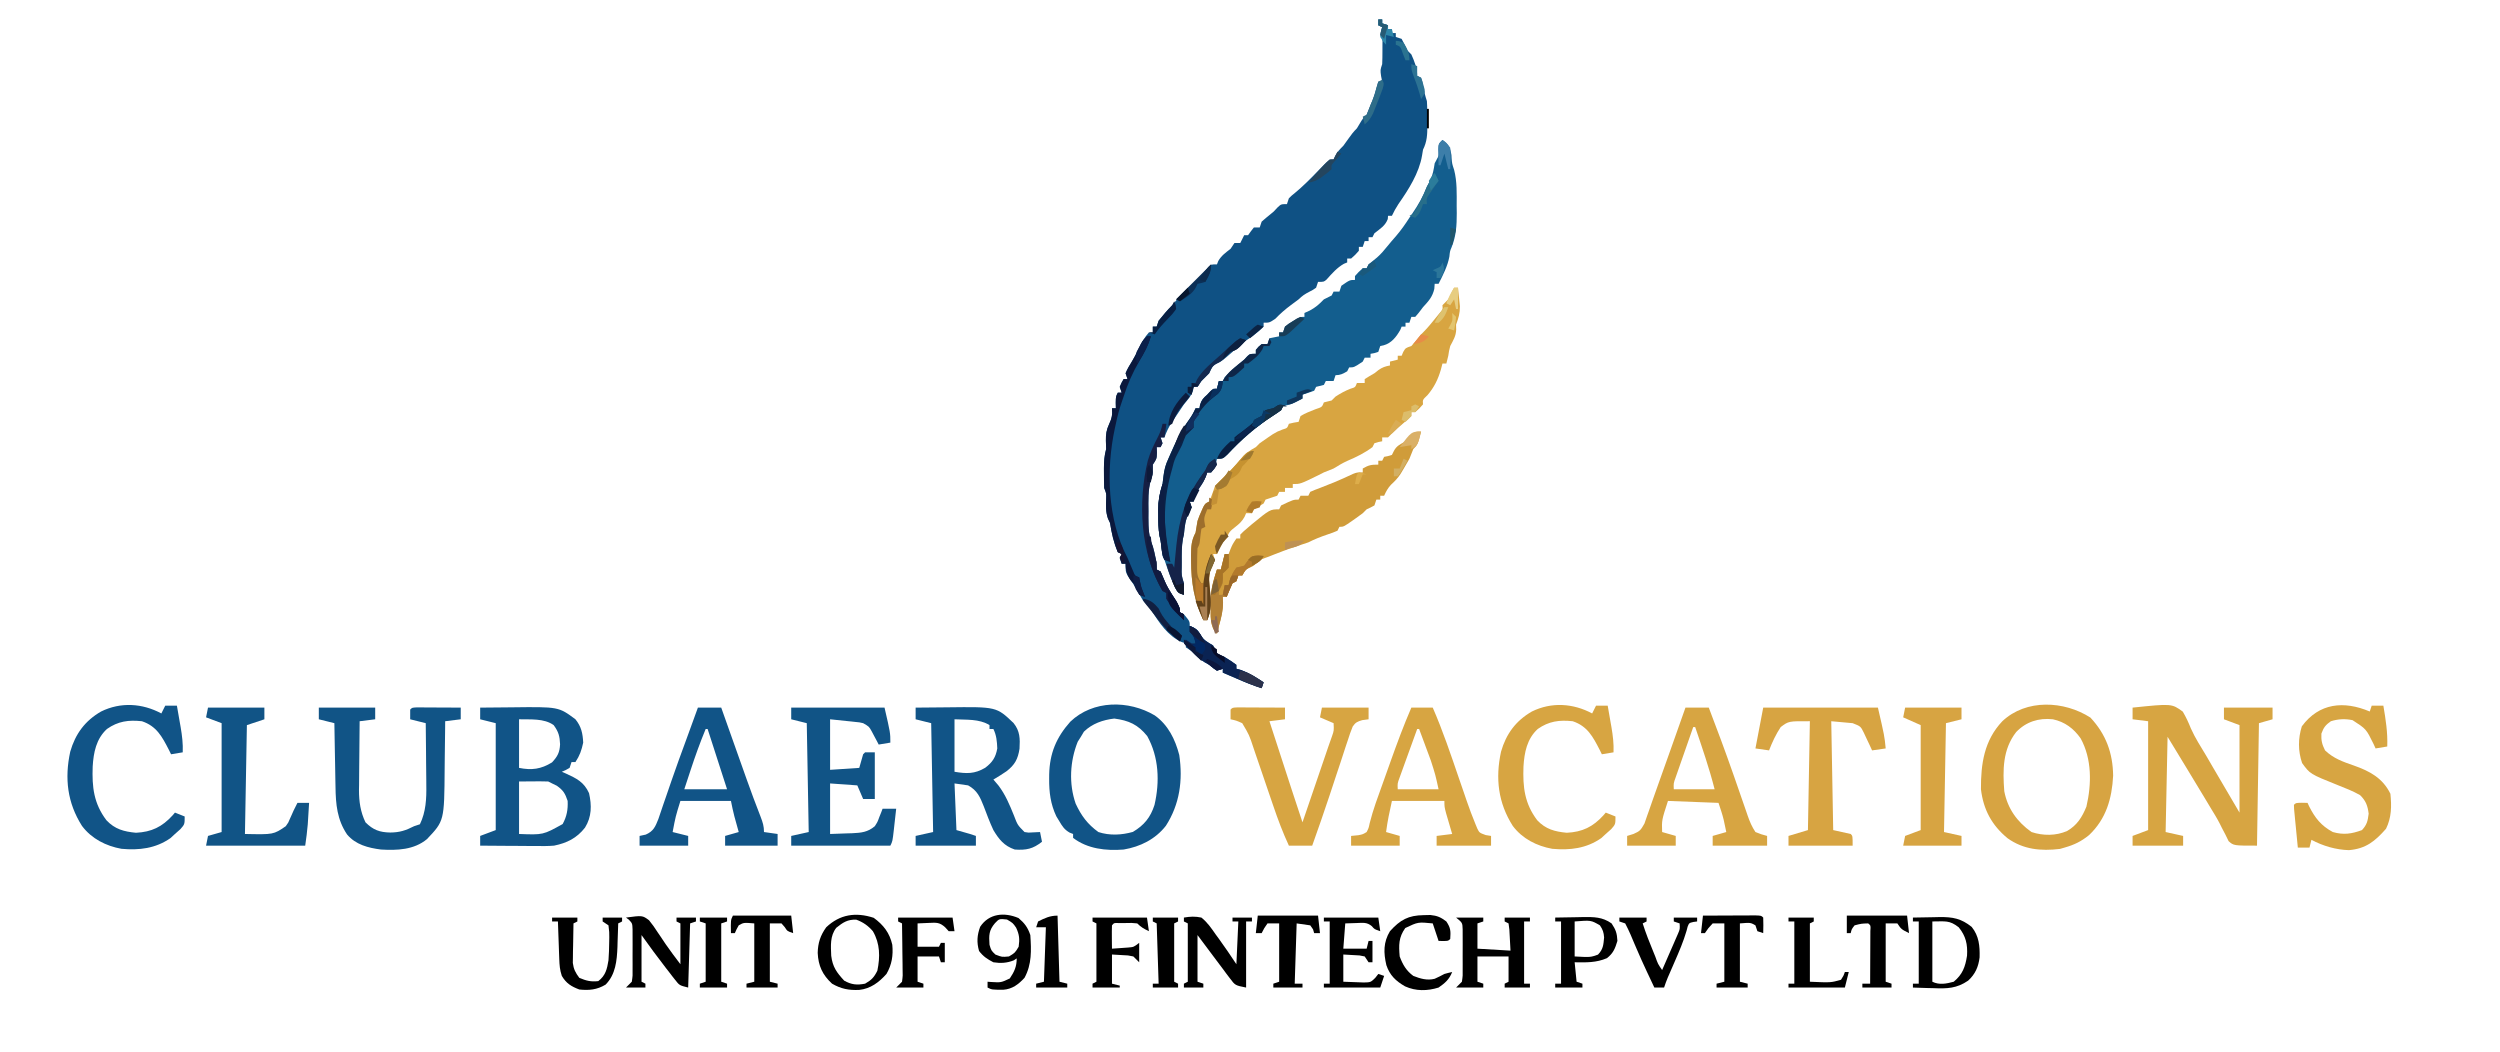 <?xml version="1.0" encoding="UTF-8"?>
<svg version="1.1" xmlns="http://www.w3.org/2000/svg" width="1286" height="541">
<path d="M0 0 C0.66 0 1.32 0 2 0 C2 0.66 2 1.32 2 2 C2.99 2.33 3.98 2.66 5 3 C5 3.66 5 4.32 5 5 C5.66 5 6.32 5 7 5 C7 5.66 7 6.32 7 7 C7.66 7 8.32 7 9 7 C9 7.66 9 8.32 9 9 C9.99 9.33 10.98 9.66 12 10 C13.05 11.974 14.05 13.976 15 16 C15.99 16.99 15.99 16.99 17 18 C18.591 21.557 20 25.069 20 29 C20.66 29.33 21.32 29.66 22 30 C22.598 31.961 22.598 31.961 23.062 34.375 C23.584 37.022 24.144 39.432 25 42 C25.228 45.288 25.185 48.58 25.188 51.875 C25.2 52.773 25.212 53.672 25.225 54.598 C25.235 59.219 25.093 62.781 23 67 C22.835 67.99 22.67 68.98 22.5 70 C20.995 79.032 15.502 87.599 10.332 94.992 C9.042 96.936 7.997 98.893 7 101 C6.34 101 5.68 101 5 101 C4.959 101.557 4.918 102.114 4.875 102.688 C3.556 106.173 0.871 107.727 -2 110 C-2.33 110.66 -2.66 111.32 -3 112 C-3.66 112 -4.32 112 -5 112 C-5 112.66 -5 113.32 -5 114 C-5.66 114 -6.32 114 -7 114 C-7.33 114.99 -7.66 115.98 -8 117 C-8.66 117 -9.32 117 -10 117 C-10 117.66 -10 118.32 -10 119 C-11.875 121.125 -11.875 121.125 -14 123 C-14.66 123 -15.32 123 -16 123 C-16 123.66 -16 124.32 -16 125 C-16.557 125.227 -17.114 125.454 -17.688 125.688 C-21.292 127.733 -23.877 130.747 -26.625 133.812 C-28 135 -28 135 -31 135 C-31.33 135.99 -31.66 136.98 -32 138 C-33.559 139.098 -33.559 139.098 -35.438 140.062 C-37.741 141.26 -39.132 142.132 -41 144 C-42.282 144.971 -43.575 145.928 -44.875 146.875 C-47.834 149.069 -50.44 151.345 -53 154 C-56 156 -56 156 -59 156 C-59 156.66 -59 157.32 -59 158 C-62.551 161.674 -66.631 164.402 -71 167 C-72.355 168.311 -73.687 169.647 -75 171 C-80.379 175.707 -80.379 175.707 -83.25 177.062 C-85.563 178.302 -85.896 179.655 -87 182 C-88.313 183.354 -89.646 184.688 -91 186 C-91.66 186.99 -92.32 187.98 -93 189 C-93.66 189 -94.32 189 -95 189 C-95.082 189.557 -95.165 190.114 -95.25 190.688 C-96.235 193.725 -97.96 195.552 -100 198 C-101.353 199.987 -102.686 201.987 -104 204 C-104.701 205.011 -105.403 206.021 -106.125 207.062 C-107.795 209.678 -108.971 212.085 -110 215 C-110.66 215 -111.32 215 -112 215 C-111.67 215.99 -111.34 216.98 -111 218 C-111.33 218.66 -111.66 219.32 -112 220 C-112.66 220 -113.32 220 -114 220 C-113.959 220.928 -113.918 221.856 -113.875 222.812 C-114 226 -114 226 -116 229 C-116 229.743 -116 230.485 -116 231.25 C-116 234 -116 234 -116.984 236.918 C-118.551 242.207 -118.29 247.593 -118.25 253.062 C-118.258 254.125 -118.265 255.188 -118.273 256.283 C-118.26 261.584 -118.119 266.048 -116 271 C-114.913 274.984 -114 278.858 -114 283 C-113.34 283.33 -112.68 283.66 -112 284 C-111.241 285.716 -110.488 287.434 -109.781 289.172 C-108.743 291.6 -107.399 293.762 -106 296 C-102 302.652 -102 302.652 -102 305 C-101.34 305.33 -100.68 305.66 -100 306 C-97 309.577 -97 309.577 -97 312 C-96.103 312.34 -96.103 312.34 -95.188 312.688 C-93 314 -93 314 -91.562 316.438 C-89.741 319.425 -87.968 320.25 -85 322 C-84.317 323.325 -83.649 324.658 -83 326 C-81.201 327.067 -81.201 327.067 -79 328 C-75.75 330 -75.75 330 -73 332 C-73 332.66 -73 333.32 -73 334 C-71.763 334.34 -71.763 334.34 -70.5 334.688 C-66.269 336.274 -62.748 338.507 -59 341 C-59.33 341.99 -59.66 342.98 -60 344 C-64.464 342.585 -68.712 340.881 -73 339 C-74.312 338.436 -75.624 337.874 -76.938 337.312 C-77.948 336.879 -78.959 336.446 -80 336 C-80 335.34 -80 334.68 -80 334 C-80.99 334.33 -81.98 334.66 -83 335 C-84.875 333.75 -84.875 333.75 -87 332 C-88.237 331.288 -88.237 331.288 -89.5 330.562 C-92.07 328.956 -93.9 327.17 -96 325 C-96.99 324.34 -97.98 323.68 -99 323 C-99 322.34 -99 321.68 -99 321 C-99.744 320.743 -100.488 320.487 -101.254 320.223 C-108.217 317.122 -112.777 310.292 -116.676 303.98 C-117.963 302.055 -119.363 300.624 -121 299 C-121.98 297.334 -122.956 295.665 -123.883 293.969 C-125.463 291.184 -127.254 288.546 -129.047 285.895 C-130 284 -130 284 -130 280 C-130.66 280 -131.32 280 -132 280 C-132.495 278.515 -132.495 278.515 -133 277 C-132.67 276.34 -132.34 275.68 -132 275 C-132.66 274.67 -133.32 274.34 -134 274 C-136.121 269.181 -137.176 264.177 -138 259 C-138.526 257.886 -138.526 257.886 -139.062 256.75 C-140.276 253.19 -140.103 250.037 -139.973 246.305 C-139.885 243.837 -139.885 243.837 -141 241 C-141.097 238.343 -141.139 235.719 -141.125 233.062 C-141.129 232.346 -141.133 231.63 -141.137 230.893 C-141.13 227.42 -140.916 224.34 -140 221 C-140.005 219.562 -140.048 218.124 -140.125 216.688 C-140.178 213.449 -139.875 211.186 -138.5 208.25 C-137.049 205.107 -136.692 203.388 -137 200 C-136.34 200 -135.68 200 -135 200 C-135.021 199.051 -135.041 198.102 -135.062 197.125 C-135 194 -135 194 -134 192 C-133.34 192 -132.68 192 -132 192 C-132.33 191.01 -132.66 190.02 -133 189 C-132.062 186.812 -132.062 186.812 -131 185 C-130.34 185 -129.68 185 -129 185 C-129.33 184.01 -129.66 183.02 -130 182 C-129.1 179.751 -127.887 177.816 -126.625 175.75 C-125.298 173.504 -124.138 171.28 -123 168.938 C-121.573 166.056 -120.191 163.39 -118 161 C-117.34 161 -116.68 161 -116 161 C-116 160.01 -116 159.02 -116 158 C-115.34 158 -114.68 158 -114 158 C-113.67 157.01 -113.34 156.02 -113 155 C-110.773 152.202 -108.529 149.529 -106 147 C-105.122 145.94 -104.247 144.877 -103.375 143.812 C-100.504 140.43 -97.342 137.632 -93.957 134.777 C-91.446 132.497 -89.385 129.972 -87.324 127.285 C-86 126 -86 126 -83 126 C-82.773 125.422 -82.546 124.845 -82.312 124.25 C-80.668 121.431 -78.564 119.987 -76 118 C-75.01 116.515 -75.01 116.515 -74 115 C-73.01 115 -72.02 115 -71 115 C-70.01 113.02 -70.01 113.02 -69 111 C-68.34 111 -67.68 111 -67 111 C-66.526 110.34 -66.051 109.68 -65.562 109 C-64.789 108.01 -64.789 108.01 -64 107 C-63.01 107 -62.02 107 -61 107 C-60.505 105.515 -60.505 105.515 -60 104 C-58.539 102.734 -57.072 101.472 -55.555 100.273 C-53.82 98.907 -53.82 98.907 -51.812 96.688 C-50 95 -50 95 -47 95 C-46.505 93.515 -46.505 93.515 -46 92 C-44.547 90.57 -44.547 90.57 -42.75 89.125 C-38.827 85.877 -35.304 82.347 -31.762 78.688 C-30.953 77.862 -30.145 77.037 -29.312 76.188 C-28.546 75.397 -27.779 74.607 -26.988 73.793 C-25 72 -25 72 -23 72 C-22.598 71.103 -22.598 71.103 -22.188 70.188 C-20.992 67.984 -19.758 66.758 -18 65 C-17.122 63.83 -16.267 62.642 -15.438 61.438 C-14.035 59.405 -12.757 57.757 -11 56 C-10.258 54.763 -10.258 54.763 -9.5 53.5 C-8 51 -8 51 -6 49 C-5.288 47.352 -4.626 45.682 -4 44 C-3.67 43.216 -3.34 42.432 -3 41.625 C-1.797 38.466 -0.894 35.258 0 32 C0.66 32 1.32 32 2 32 C1.814 31.072 1.629 30.144 1.438 29.188 C1 26 1 26 2 23 C2.095 20.814 2.13 18.625 2.125 16.438 C2.128 15.281 2.13 14.125 2.133 12.934 C2.202 10.065 2.202 10.065 1 8 C1.438 5.875 1.438 5.875 2 4 C1.01 3.505 1.01 3.505 0 3 C0 2.01 0 1.02 0 0 Z " fill="#0F5184" transform="translate(709,10)"/>
<path d="M0 0 C3.189 2.469 3.949 3.695 4.625 7.75 C4.659 8.364 4.692 8.977 4.727 9.609 C4.953 12.202 4.953 12.202 6.004 15.395 C7.573 21.484 7.329 27.689 7.312 33.938 C7.329 35.161 7.345 36.385 7.361 37.646 C7.365 43.955 7.052 49.346 4.688 55.233 C3.862 57.158 3.862 57.158 3.562 60 C2.624 65.004 0.266 69.468 -2 74 C-2.66 74 -3.32 74 -4 74 C-4.062 74.866 -4.124 75.733 -4.188 76.625 C-5.204 80.849 -7.087 82.816 -10 86 C-10.722 86.949 -11.444 87.897 -12.188 88.875 C-12.786 89.576 -13.384 90.278 -14 91 C-14.66 91 -15.32 91 -16 91 C-16.33 91.99 -16.66 92.98 -17 94 C-17.66 94 -18.32 94 -19 94 C-19 94.66 -19 95.32 -19 96 C-19.66 96 -20.32 96 -21 96 C-21.227 96.557 -21.454 97.114 -21.688 97.688 C-23.717 101.263 -26.183 104.495 -30.25 105.625 C-30.828 105.749 -31.405 105.873 -32 106 C-32.495 107.485 -32.495 107.485 -33 109 C-35.062 109.688 -35.062 109.688 -37 110 C-37 110.66 -37 111.32 -37 112 C-37.99 112 -38.98 112 -40 112 C-40.33 112.66 -40.66 113.32 -41 114 C-45.5 117 -45.5 117 -48 117 C-48.33 117.66 -48.66 118.32 -49 119 C-51.149 120.248 -52.497 121 -55 121 C-55.495 122.485 -55.495 122.485 -56 124 C-57.32 124 -58.64 124 -60 124 C-60.33 124.66 -60.66 125.32 -61 126 C-62.333 126.333 -63.667 126.667 -65 127 C-65.33 127.66 -65.66 128.32 -66 129 C-67.979 129.727 -69.98 130.398 -72 131 C-72 131.66 -72 132.32 -72 133 C-77.512 135.881 -77.512 135.881 -80.312 136.562 C-80.869 136.707 -81.426 136.851 -82 137 C-82.33 137.66 -82.66 138.32 -83 139 C-84.406 140.024 -85.85 140.997 -87.312 141.938 C-96.049 147.583 -103.529 154.21 -110.625 161.812 C-113 164 -113 164 -116 164 C-116.124 164.598 -116.248 165.196 -116.375 165.812 C-117 168 -117 168 -119 171 C-119.66 171 -120.32 171 -121 171 C-121.248 171.701 -121.495 172.403 -121.75 173.125 C-123 176 -123 176 -125.062 179.062 C-126.71 181.56 -127.555 183.105 -128 186 C-128.66 186 -129.32 186 -130 186 C-129.67 186.99 -129.34 187.98 -129 189 C-129.454 189.887 -129.907 190.774 -130.375 191.688 C-132.335 195.683 -132.579 198.581 -133 203 C-133.17 203.717 -133.34 204.433 -133.516 205.172 C-134.203 209.183 -134.144 213.126 -134.125 217.188 C-134.129 218.007 -134.133 218.826 -134.137 219.67 C-134.252 223.97 -134.252 223.97 -133 228 C-132.96 230 -132.957 232 -133 234 C-136 233 -136 233 -137.562 230.25 C-139.638 225.558 -141.378 220.866 -143 216 C-143.33 215.34 -143.66 214.68 -144 214 C-144.255 212.058 -144.508 210.115 -144.719 208.168 C-144.967 205.975 -144.967 205.975 -145.52 203.762 C-146.165 200.049 -146.184 196.381 -146.188 192.625 C-146.2 191.895 -146.212 191.166 -146.225 190.414 C-146.238 185.597 -145.467 181.63 -144 177 C-143.792 175.631 -143.616 174.255 -143.5 172.875 C-143.049 169.377 -142.461 167.152 -141 164 C-140.698 163.309 -140.397 162.618 -140.086 161.906 C-137.245 155.401 -134.358 149.343 -130.141 143.613 C-128.878 141.827 -127.881 140.002 -127 138 C-126.34 138 -125.68 138 -125 138 C-124.897 137.402 -124.794 136.804 -124.688 136.188 C-123.891 133.654 -122.969 132.742 -121 131 C-120.484 130.443 -119.969 129.886 -119.438 129.312 C-118 128 -118 128 -116 128 C-115.67 126.68 -115.34 125.36 -115 124 C-114.34 124 -113.68 124 -113 124 C-112.67 123.34 -112.34 122.68 -112 122 C-108.918 118.69 -105.476 115.885 -102 113 C-101.443 112.402 -100.886 111.804 -100.312 111.188 C-99 110 -99 110 -96 110 C-96 109.34 -96 108.68 -96 108 C-94.688 106.375 -94.688 106.375 -93 105 C-92.01 105 -91.02 105 -90 105 C-89.505 103.515 -89.505 103.515 -89 102 C-86.525 101.505 -86.525 101.505 -84 101 C-84 100.34 -84 99.68 -84 99 C-83.34 99 -82.68 99 -82 99 C-81.505 97.515 -81.505 97.515 -81 96 C-79.223 94.613 -79.223 94.613 -77.062 93.312 C-76.352 92.876 -75.642 92.439 -74.91 91.988 C-73 91 -73 91 -71 91 C-71 90.34 -71 89.68 -71 89 C-70.093 88.588 -69.185 88.175 -68.25 87.75 C-65.166 86.089 -63.402 84.483 -61 82 C-59.674 81.318 -58.342 80.648 -57 80 C-56.67 79.34 -56.34 78.68 -56 78 C-55.01 78 -54.02 78 -53 78 C-52.505 76.515 -52.505 76.515 -52 75 C-47.667 72 -47.667 72 -45 72 C-45 71.34 -45 70.68 -45 70 C-43.125 67.875 -43.125 67.875 -41 66 C-40.34 66 -39.68 66 -39 66 C-38.67 65.34 -38.34 64.68 -38 64 C-36.538 62.803 -35.075 61.607 -33.609 60.414 C-31.61 58.658 -29.942 56.68 -28.285 54.602 C-26.884 52.855 -25.415 51.182 -23.938 49.5 C-21.348 46.482 -19.146 43.354 -17 40 C-16.514 39.297 -16.028 38.595 -15.527 37.871 C-12.416 33.353 -10.018 29.094 -8 24 C-7.464 22.989 -6.928 21.979 -6.375 20.938 C-4.95 17.894 -4.503 15.302 -4 12 C-3.649 11.34 -3.299 10.68 -2.938 10 C-1.779 7.897 -1.779 7.897 -2 4.875 C-2 2 -2 2 0 0 Z " fill="#135E8E" transform="translate(742,72)"/>
<path d="M0 0 C0.66 0 1.32 0 2 0 C2.224 2.04 2.428 4.082 2.625 6.125 C2.741 7.262 2.857 8.399 2.977 9.57 C3.001 13.181 2.255 15.644 1 19 C1.031 20.238 1.031 20.238 1.062 21.5 C0.978 24.871 -0.455 27.034 -2 30 C-2.648 32.571 -2.648 32.571 -3 35 C-3.325 36.335 -3.655 37.67 -4 39 C-4.66 39 -5.32 39 -6 39 C-6.268 40.031 -6.536 41.062 -6.812 42.125 C-8.263 47.132 -10.287 51.283 -13.688 55.25 C-16.215 57.656 -16.215 57.656 -16 60 C-17.875 62.125 -17.875 62.125 -20 64 C-20.66 64 -21.32 64 -22 64 C-22 64.66 -22 65.32 -22 66 C-23.68 67.656 -23.68 67.656 -25.875 69.5 C-27.99 71.289 -30.04 73.04 -32 75 C-32.66 75.66 -33.32 76.32 -34 77 C-34.99 77 -35.98 77 -37 77 C-37 77.66 -37 78.32 -37 79 C-37.639 79.124 -38.279 79.248 -38.938 79.375 C-39.618 79.581 -40.299 79.787 -41 80 C-41.33 80.66 -41.66 81.32 -42 82 C-46.066 85.05 -50.231 87.067 -54.895 89.059 C-57.395 90.176 -59.665 91.573 -62 93 C-63.661 93.681 -65.328 94.347 -67 95 C-67.928 95.474 -68.856 95.949 -69.812 96.438 C-79.12 101 -79.12 101 -83 101 C-83 101.66 -83 102.32 -83 103 C-84.32 103 -85.64 103 -87 103 C-87 103.66 -87 104.32 -87 105 C-87.99 105 -88.98 105 -90 105 C-90.33 105.66 -90.66 106.32 -91 107 C-93 107.667 -95 108.333 -97 109 C-97.33 109.66 -97.66 110.32 -98 111 C-99.667 112 -101.333 113 -103 114 C-103.33 114.66 -103.66 115.32 -104 116 C-104.99 116 -105.98 116 -107 116 C-107.257 116.597 -107.513 117.194 -107.777 117.809 C-109.111 120.199 -110.421 121.386 -112.562 123.062 C-115.194 125.125 -115.904 125.713 -117 129 C-117.99 129.99 -117.99 129.99 -119 131 C-120.032 132.984 -121.035 134.983 -122 137 C-122.66 137 -123.32 137 -124 137 C-123.67 137.99 -123.34 138.98 -123 140 C-123.725 141.545 -123.725 141.545 -124.465 143.121 C-126.502 147.531 -126.064 151.328 -125.562 156.062 C-125.006 161.608 -124.762 165.721 -127 171 C-127.66 171 -128.32 171 -129 171 C-133.771 161.004 -135.274 151.518 -135.312 140.5 C-135.318 139.532 -135.323 138.564 -135.329 137.566 C-135.283 133.039 -135.162 130.025 -133 126 C-132.66 124.001 -132.327 122.001 -132 120 C-131.062 117.375 -131.062 117.375 -130 115 C-129.67 114.257 -129.34 113.515 -129 112.75 C-128 111 -128 111 -126 110 C-124.825 107.374 -123.91 104.73 -123 102 C-121.379 100.289 -119.705 98.627 -118 97 C-115.161 94.234 -112.513 91.435 -110 88.375 C-107.607 85.532 -105.313 83.748 -102 82 C-101.34 81.34 -100.68 80.68 -100 80 C-98.581 78.974 -97.141 77.977 -95.688 77 C-94.928 76.484 -94.169 75.969 -93.387 75.438 C-91 74 -91 74 -88.27 72.938 C-85.839 72.224 -85.839 72.224 -85 70 C-82.438 69.375 -82.438 69.375 -80 69 C-79.505 67.515 -79.505 67.515 -79 66 C-76.568 64.503 -73.962 63.578 -71.312 62.5 C-67.932 61.388 -67.932 61.388 -67 59 C-65.669 58.657 -64.336 58.324 -63 58 C-62.01 57.01 -62.01 57.01 -61 56 C-58.46 54.353 -56.078 53.03 -53.25 51.938 C-50.838 51.22 -50.838 51.22 -50 49 C-48.68 49 -47.36 49 -46 49 C-46 48.34 -46 47.68 -46 47 C-44.362 45.954 -42.69 44.96 -41 44 C-40.319 43.464 -39.639 42.928 -38.938 42.375 C-36.929 40.95 -35.404 40.429 -33 40 C-33 39.34 -33 38.68 -33 38 C-31.68 37.67 -30.36 37.34 -29 37 C-29 36.34 -29 35.68 -29 35 C-28.34 35 -27.68 35 -27 35 C-26.732 34.361 -26.464 33.721 -26.188 33.062 C-25 31 -25 31 -22 30 C-20.735 28.545 -19.471 27.088 -18.281 25.57 C-17 24 -17 24 -15.605 22.621 C-13.516 20.512 -11.679 18.246 -9.812 15.938 C-9.097 15.06 -8.382 14.182 -7.645 13.277 C-5.805 11.198 -5.805 11.198 -6 9 C-5 8 -4 7 -3 6 C-1.866 3.983 -1.866 3.983 -1 2 C-0.67 1.34 -0.34 0.68 0 0 Z " fill="#D8A541" transform="translate(748,148)"/>
<path d="M0 0 C20.126 -2.092 20.126 -2.092 25.816 2.051 C27.472 4.847 28.766 7.646 29.966 10.662 C32.146 15.592 35.112 20.131 37.875 24.75 C39 26.681 40.123 28.613 41.242 30.547 C45.803 38.379 50.405 46.188 55 54 C55 39.15 55 24.3 55 9 C52.36 8.01 49.72 7.02 47 6 C47 4.02 47 2.04 47 0 C55.25 0 63.5 0 72 0 C72 1.98 72 3.96 72 6 C69.69 6.66 67.38 7.32 65 8 C64.67 28.79 64.34 49.58 64 71 C52 71 52 71 49.395 68.684 C48.611 67.077 48.611 67.077 47.812 65.438 C47.173 64.218 46.532 63 45.891 61.781 C45.578 61.148 45.265 60.515 44.943 59.863 C43.473 56.959 41.761 54.213 40.062 51.438 C39.324 50.206 38.588 48.975 37.852 47.742 C31.285 36.798 24.628 25.907 18 15 C17.67 31.17 17.34 47.34 17 64 C21.455 64.99 21.455 64.99 26 66 C26 67.65 26 69.3 26 71 C17.42 71 8.84 71 0 71 C0 69.35 0 67.7 0 66 C2.64 65.01 5.28 64.02 8 63 C8 44.52 8 26.04 8 7 C5.36 6.67 2.72 6.34 0 6 C0 4.02 0 2.04 0 0 Z " fill="#D7A542" transform="translate(1097,364)"/>
<path d="M0 0 C-1.75 6.75 -1.75 6.75 -4 9 C-4.677 10.662 -5.343 12.33 -6 14 C-6.965 15.749 -7.966 17.479 -9 19.188 C-9.516 20.047 -10.031 20.907 -10.562 21.793 C-11.997 23.995 -13.571 25.606 -15.5 27.375 C-17.121 29.131 -18.027 30.829 -19 33 C-19.66 33 -20.32 33 -21 33 C-21 33.66 -21 34.32 -21 35 C-21.66 35 -22.32 35 -23 35 C-23.33 35.99 -23.66 36.98 -24 38 C-25.938 39.062 -25.938 39.062 -28 40 C-28.99 40.99 -28.99 40.99 -30 42 C-31.132 42.851 -32.28 43.683 -33.438 44.5 C-34.333 45.134 -34.333 45.134 -35.246 45.781 C-39.878 49 -39.878 49 -42 49 C-42.495 49.99 -42.495 49.99 -43 51 C-45.363 52 -45.363 52 -48.312 53 C-51.683 54.152 -54.834 55.373 -58 57 C-59.991 57.693 -61.992 58.357 -64 59 C-67.726 60.217 -71.374 61.512 -75 63 C-77.656 64.075 -80.28 65.093 -83 66 C-83.474 66.474 -83.949 66.949 -84.438 67.438 C-86 69 -86 69 -88.062 70 C-90.332 70.973 -90.332 70.973 -92 74 C-92.66 74 -93.32 74 -94 74 C-94.33 74.99 -94.66 75.98 -95 77 C-95.99 77.495 -95.99 77.495 -97 78 C-98.054 80.31 -99.057 82.643 -100 85 C-100.66 85 -101.32 85 -102 85 C-101.959 85.99 -101.918 86.98 -101.875 88 C-101.866 92.254 -102.86 95.909 -104 100 C-104.337 101.332 -104.672 102.665 -105 104 C-108.94 100.06 -108.183 94.411 -108.188 89.125 C-108.2 88.443 -108.212 87.761 -108.225 87.059 C-108.241 81.307 -106.816 76.448 -105 71 C-104.34 71 -103.68 71 -103 71 C-102.34 68.36 -101.68 65.72 -101 63 C-100.34 63 -99.68 63 -99 63 C-98.711 62.237 -98.422 61.474 -98.125 60.688 C-97 58 -97 58 -95 55 C-94.34 55 -93.68 55 -93 55 C-93 54.34 -93 53.68 -93 53 C-91.391 51.379 -91.391 51.379 -89.25 49.562 C-88.554 48.966 -87.858 48.369 -87.141 47.754 C-77.677 40 -77.677 40 -73 40 C-72.505 39.01 -72.505 39.01 -72 38 C-65.654 35 -65.654 35 -63 35 C-62.505 34.01 -62.505 34.01 -62 33 C-60.68 33 -59.36 33 -58 33 C-57.505 32.01 -57.505 32.01 -57 31 C-55.36 30.271 -53.687 29.613 -52 29 C-51.175 28.67 -50.35 28.34 -49.5 28 C-47.92 27.368 -46.336 26.742 -44.75 26.125 C-41.48 24.787 -38.287 23.301 -35.086 21.805 C-33 21 -33 21 -30 21 C-30 20.34 -30 19.68 -30 19 C-26.912 17.235 -25.767 17 -22 17 C-22 16.34 -22 15.68 -22 15 C-21.34 15 -20.68 15 -20 15 C-19.67 14.34 -19.34 13.68 -19 13 C-18.361 12.876 -17.721 12.752 -17.062 12.625 C-16.382 12.419 -15.701 12.213 -15 12 C-14.536 11.072 -14.536 11.072 -14.062 10.125 C-12.629 7.258 -10.749 6.598 -8 5 C-7.134 4.113 -6.268 3.226 -5.375 2.312 C-3 0 -3 0 0 0 Z " fill="#D09C3A" transform="translate(731,222)"/>
<path d="M0 0 C4.071 -0.05 8.142 -0.086 12.213 -0.11 C13.593 -0.12 14.973 -0.133 16.353 -0.151 C41.588 -0.463 41.588 -0.463 50.375 7.938 C53.7 12.059 53.743 15.981 53.441 21.133 C52.617 26.489 51.031 29.43 46.73 32.754 C44.526 34.25 42.301 35.658 40 37 C40.846 37.99 41.691 38.98 42.562 40 C46.174 44.75 48.332 49.955 50.551 55.451 C52.417 60.369 52.417 60.369 56 64 C58.054 64.361 58.054 64.361 60.188 64.188 C61.446 64.126 62.704 64.064 64 64 C64.33 65.65 64.66 67.3 65 69 C60.354 72.685 56.941 73.403 51 73 C45.521 71.137 42.9 67.82 40 63 C38.13 59.007 36.594 54.887 35.039 50.764 C33.143 45.981 31.699 42.588 27 40 C23.535 39.505 23.535 39.505 20 39 C20.33 46.92 20.66 54.84 21 63 C23.31 63.66 25.62 64.32 28 65 C29.485 65.495 29.485 65.495 31 66 C31 67.65 31 69.3 31 71 C20.77 71 10.54 71 0 71 C0 69.35 0 67.7 0 66 C4.455 65.01 4.455 65.01 9 64 C8.67 45.52 8.34 27.04 8 8 C5.36 7.34 2.72 6.68 0 6 C0 4.02 0 2.04 0 0 Z M20 6 C20 14.91 20 23.82 20 33 C26.228 34.038 30.307 34.164 35.773 30.961 C39.515 28.132 41.192 25.58 42 21 C41.869 17.504 41.585 14.169 40 11 C39.34 11 38.68 11 38 11 C38 10.34 38 9.68 38 9 C32.666 5.686 26.072 6.337 20 6 Z " fill="#115487" transform="translate(471,364)"/>
<path d="M0 0 C4.053 -0.05 8.105 -0.086 12.158 -0.11 C13.531 -0.12 14.904 -0.133 16.277 -0.151 C40.339 -0.45 40.339 -0.45 49 6 C52.034 9.742 52.753 13.225 53 18 C52.139 21.975 51.258 24.613 49 28 C48.34 28 47.68 28 47 28 C46.505 29.485 46.505 29.485 46 31 C43.938 32.188 43.938 32.188 42 33 C42.675 33.291 43.351 33.583 44.047 33.883 C49.544 36.409 53.407 38.25 56 44 C57.418 50.28 57.416 56.108 53.926 61.73 C49.672 67.166 44.645 69.638 38 71 C34.996 71.25 32.016 71.234 29.004 71.195 C27.754 71.191 27.754 71.191 26.478 71.187 C23.839 71.176 21.201 71.151 18.562 71.125 C16.764 71.115 14.965 71.106 13.166 71.098 C8.777 71.076 4.389 71.041 0 71 C0 69.35 0 67.7 0 66 C2.64 65.01 5.28 64.02 8 63 C8 44.85 8 26.7 8 8 C5.36 7.34 2.72 6.68 0 6 C0 4.02 0 2.04 0 0 Z M20 6 C20 14.25 20 22.5 20 31 C26.475 32.295 31.282 31.677 36.938 28.188 C39.793 25.159 40.903 23.049 41.102 18.855 C40.921 14.668 40.318 12.437 37.812 9 C32.835 5.423 25.814 6.165 20 6 Z M20 38 C20 46.91 20 55.82 20 65 C32.389 65.478 32.389 65.478 42.438 59.875 C44.573 55.945 45.197 52.46 45 48 C43.72 44.159 42.74 42.523 39.438 40.188 C38.633 39.796 37.829 39.404 37 39 C36.34 38.67 35.68 38.34 35 38 C32.446 37.928 29.927 37.907 27.375 37.938 C24.941 37.958 22.508 37.979 20 38 Z " fill="#115487" transform="translate(247,364)"/>
<path d="M0 0 C6.881 4.879 10.538 12.337 12.617 20.391 C14.521 33.366 12.866 45.652 5.734 56.773 C0.332 63.709 -7.435 67.556 -16 69 C-25.054 69.723 -34.566 68.7 -42 63 C-42 62.34 -42 61.68 -42 61 C-42.596 60.765 -43.191 60.531 -43.805 60.289 C-46.533 58.687 -47.52 57.088 -49.125 54.375 C-49.623 53.558 -50.12 52.74 -50.633 51.898 C-53.606 45.596 -54.367 39.495 -54.312 32.625 C-54.307 31.882 -54.301 31.139 -54.295 30.373 C-54.057 19.537 -50.661 11.37 -43.441 3.246 C-31.76 -7.931 -13.402 -7.944 0 0 Z M-36.438 8.375 C-36.953 9.241 -37.469 10.107 -38 11 C-38.536 11.846 -39.072 12.691 -39.625 13.562 C-43.641 23.603 -44.245 35.094 -40.688 45.375 C-37.746 51.693 -34.584 55.928 -29 60 C-23.214 61.905 -17.036 61.577 -11.25 59.938 C-5.451 56.481 -2.204 52.522 -0.125 46.062 C2.644 34.096 2.143 21.458 -3.875 10.625 C-8.665 4.709 -13.301 2.627 -20.812 1.625 C-26.69 2.316 -32.165 4.212 -36.438 8.375 Z " fill="#115487" transform="translate(594,368)"/>
<path d="M0 0 C8.019 8.579 11.527 18.249 11.688 29.875 C11.077 41.69 8.081 52.124 -0.688 60.438 C-4.724 63.713 -8.323 65.461 -13.312 66.875 C-14.096 67.102 -14.88 67.329 -15.688 67.562 C-25.447 68.724 -34.441 67.912 -42.625 62.062 C-50.756 55.371 -55.063 47.318 -56.312 36.875 C-56.382 23.767 -54.663 11.766 -45.312 1.875 C-33.015 -9.697 -13.531 -8.68 0 0 Z M-38.188 7.438 C-45.17 16.396 -45.144 26.993 -44.312 37.875 C-42.595 46.849 -37.709 53.607 -30.312 58.875 C-24.399 60.846 -17.681 60.872 -11.938 58.312 C-6.825 55.337 -4.257 51.189 -2.062 45.812 C0.642 34.239 0.818 21.286 -5.051 10.66 C-8.637 5.587 -13.195 2.177 -19.312 0.875 C-26.57 0.069 -33.139 2.154 -38.188 7.438 Z " fill="#D7A442" transform="translate(1075.312,369.125)"/>
<path d="M0 0 C15.84 0 31.68 0 48 0 C51 13 51 13 51 18 C48.03 18.495 48.03 18.495 45 19 C44.511 18.06 44.511 18.06 44.012 17.102 C43.575 16.284 43.138 15.467 42.688 14.625 C42.258 13.813 41.829 13.001 41.387 12.164 C40.032 9.732 40.032 9.732 37 8 C35.076 7.549 35.076 7.549 32.988 7.367 C31.964 7.253 31.964 7.253 30.919 7.136 C30.059 7.05 29.199 6.964 28.312 6.875 C25.569 6.586 22.826 6.298 20 6 C20 14.58 20 23.16 20 32 C24.95 31.67 29.9 31.34 35 31 C35.66 28.69 36.32 26.38 37 24 C37.495 23.505 37.495 23.505 38 23 C39.65 23 41.3 23 43 23 C43 30.92 43 38.84 43 47 C41.02 47 39.04 47 37 47 C36.01 44.69 35.02 42.38 34 40 C27.07 39.505 27.07 39.505 20 39 C20 47.58 20 56.16 20 65 C22.867 64.897 25.734 64.794 28.688 64.688 C29.582 64.663 30.476 64.638 31.397 64.612 C35.987 64.401 39.362 64.087 43 61 C44.427 58.776 44.427 58.776 45.312 56.312 C45.639 55.504 45.965 54.696 46.301 53.863 C46.532 53.248 46.762 52.634 47 52 C49.31 52 51.62 52 54 52 C53.692 54.792 53.379 57.584 53.062 60.375 C52.975 61.169 52.888 61.963 52.799 62.781 C52.113 68.773 52.113 68.773 51 71 C34.17 71 17.34 71 0 71 C0 69.35 0 67.7 0 66 C4.455 65.01 4.455 65.01 9 64 C8.67 45.52 8.34 27.04 8 8 C5.36 7.34 2.72 6.68 0 6 C0 4.02 0 2.04 0 0 Z " fill="#115486" transform="translate(407,364)"/>
<path d="M0 0 C9.57 0 19.14 0 29 0 C29 1.98 29 3.96 29 6 C26.36 6.33 23.72 6.66 21 7 C20.925 12.959 20.871 18.918 20.835 24.877 C20.82 26.901 20.8 28.925 20.774 30.949 C20.737 33.871 20.72 36.793 20.707 39.715 C20.692 40.609 20.676 41.503 20.66 42.424 C20.659 48.333 21.415 53.624 24 59 C27.928 62.928 31.277 64.148 36.75 64.25 C41.605 64.215 44.704 63.192 49 61 C49.99 60.67 50.98 60.34 52 60 C55.103 53.628 55.417 46.788 55.293 39.836 C55.287 38.459 55.287 38.459 55.28 37.054 C55.263 34.161 55.226 31.268 55.188 28.375 C55.172 26.397 55.159 24.419 55.146 22.441 C55.114 17.627 55.062 12.814 55 8 C52.36 7.34 49.72 6.68 47 6 C46.957 4.334 46.959 2.666 47 1 C48 0 48 0 50.408 -0.114 C51.972 -0.106 51.972 -0.106 53.566 -0.098 C54.691 -0.094 55.816 -0.091 56.975 -0.088 C58.159 -0.08 59.343 -0.071 60.562 -0.062 C61.75 -0.058 62.938 -0.053 64.162 -0.049 C67.108 -0.037 70.054 -0.021 73 0 C73 1.98 73 3.96 73 6 C70.36 6.33 67.72 6.66 65 7 C64.991 8.275 64.981 9.551 64.972 10.865 C64.932 15.642 64.866 20.418 64.792 25.195 C64.764 27.253 64.743 29.312 64.729 31.371 C64.534 58.246 64.534 58.246 55.641 67.633 C48.966 73.195 40.288 73.482 32 73 C25.403 72.153 18.939 70.509 14.527 65.242 C9.416 57.643 8.701 49.738 8.586 40.812 C8.567 39.869 8.547 38.926 8.527 37.955 C8.468 34.97 8.421 31.985 8.375 29 C8.337 26.965 8.298 24.93 8.258 22.895 C8.162 17.93 8.078 12.965 8 8 C5.36 7.34 2.72 6.68 0 6 C0 4.02 0 2.04 0 0 Z " fill="#115486" transform="translate(164,364)"/>
<path d="M0 0 C3.96 0 7.92 0 12 0 C16.284 11.192 20.469 22.413 24.422 33.727 C24.713 34.559 25.004 35.391 25.303 36.249 C26.762 40.428 28.213 44.609 29.657 48.794 C30.197 50.348 30.737 51.903 31.277 53.457 C31.523 54.175 31.768 54.893 32.021 55.632 C33.103 58.737 34.164 61.246 36 64 C39.054 65.213 39.054 65.213 42 66 C42 67.65 42 69.3 42 71 C32.76 71 23.52 71 14 71 C14 69.35 14 67.7 14 66 C17.465 65.01 17.465 65.01 21 64 C20.713 62.624 20.42 61.249 20.125 59.875 C19.881 58.726 19.881 58.726 19.633 57.555 C18.915 54.659 17.943 51.83 17 49 C4.13 48.505 4.13 48.505 -9 48 C-12.219 57.904 -12.219 57.904 -12 64 C-9.69 64.66 -7.38 65.32 -5 66 C-5 67.65 -5 69.3 -5 71 C-13.25 71 -21.5 71 -30 71 C-30 69.35 -30 67.7 -30 66 C-28.915 65.664 -27.831 65.328 -26.713 64.982 C-23.381 63.537 -23.003 63.005 -21.082 59.6 C-20.558 58.173 -20.062 56.734 -19.59 55.289 C-19.309 54.503 -19.028 53.716 -18.739 52.906 C-18.128 51.189 -17.529 49.468 -16.941 47.743 C-15.973 44.92 -14.967 42.113 -13.95 39.308 C-11.791 33.34 -9.675 27.359 -7.562 21.375 C-6.824 19.289 -6.085 17.203 -5.346 15.117 C-3.561 10.079 -1.779 5.04 0 0 Z M4 10 C2.57 14.073 1.146 18.148 -0.272 22.225 C-0.756 23.612 -1.241 24.998 -1.728 26.384 C-2.427 28.375 -3.12 30.369 -3.812 32.363 C-4.231 33.563 -4.65 34.762 -5.082 35.997 C-6.146 38.955 -6.146 38.955 -6 42 C0.93 42 7.86 42 15 42 C12.246 31.145 8.597 20.599 5 10 C4.67 10 4.34 10 4 10 Z " fill="#D7A542" transform="translate(867,364)"/>
<path d="M0 0 C0.33 -0.99 0.66 -1.98 1 -3 C2.98 -3 4.96 -3 7 -3 C8.204 4.055 9.281 10.834 9 18 C6.03 18.495 6.03 18.495 3 19 C2.66 18.252 2.319 17.505 1.969 16.734 C-1.831 8.986 -1.831 8.986 -8.848 4.453 C-12.738 3.634 -16.204 3.834 -20 5 C-22.781 6.946 -23.712 8.218 -24.875 11.375 C-25.042 14.873 -24.576 16.848 -23 20 C-18.598 24.192 -13.795 25.846 -8.125 27.812 C0.03 30.683 6.667 34.244 10.625 42.312 C11.272 48.676 11.227 54.498 8.375 60.312 C2.742 66.686 -1.942 70.571 -10.688 71.312 C-17.355 71.145 -24.143 69.148 -30 66 C-30.33 67.32 -30.66 68.64 -31 70 C-32.98 70 -34.96 70 -37 70 C-37.363 66.355 -37.714 62.709 -38.062 59.062 C-38.166 58.022 -38.27 56.981 -38.377 55.908 C-38.47 54.919 -38.564 53.929 -38.66 52.91 C-38.749 51.994 -38.838 51.077 -38.93 50.133 C-38.953 49.429 -38.976 48.725 -39 48 C-38 47 -38 47 -34.938 46.938 C-33.968 46.958 -32.999 46.979 -32 47 C-31.732 47.58 -31.464 48.16 -31.188 48.758 C-28.185 54.743 -24.962 58.802 -19 62 C-13.455 63.584 -9.313 62.948 -4 61 C-1.413 58.171 -1.046 56.359 -0.562 52.562 C-1.069 48.434 -2.029 45.864 -5 43 C-8.67 40.933 -12.521 39.412 -16.438 37.875 C-30.724 32.139 -30.724 32.139 -34.812 26.5 C-36.917 20.297 -36.904 13.871 -34.938 7.625 C-26.065 -4.396 -13.334 -5.657 0 0 Z " fill="#D7A542" transform="translate(1219,366)"/>
<path d="M0 0 C3.63 0 7.26 0 11 0 C16.221 11.96 20.334 24.272 24.564 36.609 C25.541 39.452 26.522 42.295 27.504 45.137 C27.796 45.993 28.087 46.85 28.388 47.732 C29.819 51.874 31.333 55.972 33.015 60.019 C33.468 61.111 33.468 61.111 33.931 62.225 C34.999 64.365 34.999 64.365 38.25 65.562 C39.157 65.707 40.065 65.851 41 66 C41 67.65 41 69.3 41 71 C31.76 71 22.52 71 13 71 C13 69.35 13 67.7 13 66 C15.64 65.67 18.28 65.34 21 65 C20.711 64.024 20.422 63.048 20.125 62.043 C19.75 60.758 19.375 59.473 19 58.188 C18.629 56.923 18.258 55.658 17.875 54.355 C17 51 17 51 17 48 C8.09 48 -0.82 48 -10 48 C-11.208 53.436 -12.302 58.529 -13 64 C-10.69 64.66 -8.38 65.32 -6 66 C-6 67.65 -6 69.3 -6 71 C-14.25 71 -22.5 71 -31 71 C-31 69.35 -31 67.7 -31 66 C-29.742 65.876 -28.484 65.752 -27.188 65.625 C-24.929 65.165 -24.929 65.165 -23 64 C-21.959 61.969 -21.959 61.969 -21.451 59.507 C-20.532 56.016 -19.569 52.604 -18.362 49.2 C-18.078 48.398 -17.794 47.597 -17.501 46.771 C-17.204 45.942 -16.907 45.112 -16.602 44.258 C-16.126 42.923 -16.126 42.923 -15.641 41.562 C-14.975 39.694 -14.308 37.827 -13.64 35.96 C-12.631 33.14 -11.628 30.318 -10.625 27.496 C-7.316 18.217 -3.911 9.045 0 0 Z M3 11 C1.57 14.931 0.146 18.863 -1.272 22.798 C-1.756 24.136 -2.241 25.474 -2.728 26.811 C-3.427 28.733 -4.12 30.657 -4.812 32.582 C-5.231 33.739 -5.65 34.897 -6.082 36.089 C-7.15 38.968 -7.15 38.968 -7 42 C-0.07 42 6.86 42 14 42 C12.355 34.476 12.355 34.476 10.055 27.309 C9.7 26.345 9.346 25.381 8.98 24.389 C8.433 22.928 8.433 22.928 7.875 21.438 C7.316 19.924 7.316 19.924 6.746 18.381 C5.836 15.919 4.92 13.458 4 11 C3.67 11 3.34 11 3 11 Z " fill="#D7A542" transform="translate(726,364)"/>
<path d="M0 0 C3.96 0 7.92 0 12 0 C12.453 1.279 12.907 2.559 13.374 3.877 C15.083 8.701 16.794 13.524 18.506 18.347 C19.242 20.42 19.977 22.493 20.711 24.567 C21.778 27.576 22.845 30.585 23.914 33.594 C24.262 34.573 24.61 35.553 24.968 36.562 C27.318 43.158 29.737 49.725 32.293 56.244 C33.357 59.007 34 61.004 34 64 C36.31 64.33 38.62 64.66 41 65 C41 66.98 41 68.96 41 71 C32.09 71 23.18 71 14 71 C14 69.35 14 67.7 14 66 C17.465 65.01 17.465 65.01 21 64 C20.795 63.264 20.59 62.528 20.379 61.77 C20.109 60.794 19.84 59.818 19.562 58.812 C19.296 57.85 19.029 56.887 18.754 55.895 C18.074 53.286 17.529 50.643 17 48 C8.42 48 -0.16 48 -9 48 C-11.48 56.004 -11.48 56.004 -13 64 C-10.36 64.66 -7.72 65.32 -5 66 C-5 67.65 -5 69.3 -5 71 C-13.25 71 -21.5 71 -30 71 C-30 69.35 -30 67.7 -30 66 C-28.952 65.776 -27.904 65.551 -26.824 65.32 C-22.855 63.591 -21.891 61.246 -20.332 57.305 C-19.465 54.833 -18.628 52.363 -17.812 49.875 C-17.357 48.55 -16.898 47.227 -16.436 45.904 C-15.458 43.093 -14.493 40.277 -13.535 37.459 C-11.173 30.55 -8.64 23.704 -6.127 16.849 C-4.824 13.29 -3.531 9.727 -2.238 6.164 C-1.806 4.972 -1.373 3.781 -0.927 2.553 C-0.621 1.711 -0.315 0.868 0 0 Z M4 11 C1.123 17.955 -1.409 24.973 -3.75 32.125 C-4.822 35.384 -5.895 38.642 -7 42 C0.26 42 7.52 42 15 42 C11.7 31.77 8.4 21.54 5 11 C4.67 11 4.34 11 4 11 Z " fill="#115487" transform="translate(359,364)"/>
<path d="M0 0 C1.126 0.005 2.252 0.01 3.412 0.016 C4.627 0.019 5.842 0.022 7.094 0.026 C8.373 0.034 9.652 0.042 10.97 0.051 C12.254 0.056 13.537 0.06 14.859 0.065 C18.042 0.077 21.225 0.093 24.408 0.114 C24.408 2.094 24.408 4.074 24.408 6.114 C21.768 6.444 19.128 6.774 16.408 7.114 C18.346 13.073 20.285 19.032 22.225 24.991 C22.883 27.015 23.542 29.039 24.2 31.063 C25.151 33.985 26.102 36.907 27.052 39.828 C27.343 40.722 27.634 41.617 27.934 42.538 C29.735 48.071 31.56 53.596 33.408 59.114 C35.365 53.384 37.323 47.655 39.28 41.926 C39.945 39.978 40.61 38.031 41.276 36.083 C42.234 33.278 43.192 30.473 44.15 27.668 C44.446 26.802 44.742 25.936 45.047 25.044 C45.595 23.439 46.142 21.833 46.686 20.226 C47.31 18.4 47.959 16.582 48.612 14.766 C49.6 11.937 49.6 11.937 49.408 8.114 C47.098 7.124 44.788 6.134 42.408 5.114 C42.738 3.464 43.068 1.814 43.408 0.114 C51.328 0.114 59.248 0.114 67.408 0.114 C67.408 2.094 67.408 4.074 67.408 6.114 C66.33 6.26 65.251 6.406 64.14 6.557 C61.714 7.263 60.68 7.712 59.248 9.824 C58.255 12.191 57.452 14.562 56.689 17.012 C56.383 17.916 56.076 18.82 55.761 19.752 C54.783 22.656 53.845 25.571 52.908 28.489 C52.279 30.383 51.648 32.276 51.013 34.168 C49.756 37.929 48.513 41.695 47.279 45.464 C44.452 54.059 41.428 62.585 38.408 71.114 C34.448 71.114 30.488 71.114 26.408 71.114 C23.315 64.42 20.767 57.673 18.404 50.692 C17.656 48.511 16.908 46.33 16.16 44.149 C14.997 40.744 13.837 37.338 12.678 33.931 C11.55 30.621 10.415 27.312 9.279 24.004 C8.935 22.986 8.591 21.969 8.237 20.92 C6.013 14.176 6.013 14.176 2.408 8.114 C-0.668 6.754 -0.668 6.754 -3.592 6.114 C-3.635 4.447 -3.633 2.78 -3.592 1.114 C-2.592 0.114 -2.592 0.114 0 0 Z " fill="#D7A542" transform="translate(636.592,363.886)"/>
<path d="M0 0 C19.47 0 38.94 0 59 0 C62.375 14.625 62.375 14.625 63 21 C60.69 21.33 58.38 21.66 56 22 C55.613 21.157 55.227 20.314 54.828 19.445 C54.047 17.802 54.047 17.802 53.25 16.125 C52.74 15.034 52.229 13.944 51.703 12.82 C50.106 9.608 50.106 9.608 46 8 C40.555 7.505 40.555 7.505 35 7 C35.33 25.48 35.66 43.96 36 63 C38.97 63.66 41.94 64.32 45 65 C46 66 46 66 46 71 C35.11 71 24.22 71 13 71 C13 69.35 13 67.7 13 66 C16.3 65.01 19.6 64.02 23 63 C23.33 44.52 23.66 26.04 24 7 C13.071 6.937 13.071 6.937 9 10 C6.46 13.81 4.661 17.742 3 22 C0.69 21.67 -1.62 21.34 -4 21 C-2.68 14.07 -1.36 7.14 0 0 Z " fill="#D7A442" transform="translate(907,364)"/>
<path d="M0 0 C0.66 -1.32 1.32 -2.64 2 -4 C3.98 -4 5.96 -4 8 -4 C8.506 -1.126 9.005 1.749 9.5 4.625 C9.643 5.433 9.786 6.241 9.934 7.074 C10.679 11.439 11.173 15.552 11 20 C8.03 20.495 8.03 20.495 5 21 C4.636 20.264 4.273 19.528 3.898 18.77 C0.406 11.991 -2.421 6.526 -10 4 C-16.885 3.254 -22.277 3.977 -28 8 C-33.517 13.069 -34.889 20.075 -35.324 27.301 C-35.699 37.862 -34.798 46.278 -28.25 54.938 C-23.914 59.557 -19.233 60.787 -13.062 61.375 C-5.021 60.981 0.38 58.346 5.785 52.426 C6.186 51.955 6.587 51.485 7 51 C8.65 51.66 10.3 52.32 12 53 C12 57 12 57 9.812 59.5 C8.884 60.325 7.956 61.15 7 62 C5.855 63.052 5.855 63.052 4.688 64.125 C-2.971 69.468 -11.384 70.446 -20.508 69.629 C-28.505 68.189 -35.909 64.43 -40.828 57.848 C-48.354 45.981 -49.845 33.446 -46.875 19.688 C-44.257 10.543 -39.278 3.757 -31 -1 C-20.934 -5.967 -9.752 -5.251 0 0 Z " fill="#D7A542" transform="translate(819,367)"/>
<path d="M0 0 C0.66 -1.32 1.32 -2.64 2 -4 C3.98 -4 5.96 -4 8 -4 C8.506 -1.126 9.005 1.749 9.5 4.625 C9.643 5.433 9.786 6.241 9.934 7.074 C10.679 11.439 11.173 15.552 11 20 C8.03 20.495 8.03 20.495 5 21 C4.636 20.264 4.273 19.528 3.898 18.77 C0.406 11.991 -2.421 6.526 -10 4 C-16.885 3.254 -22.277 3.977 -28 8 C-33.517 13.069 -34.889 20.075 -35.324 27.301 C-35.699 37.862 -34.798 46.278 -28.25 54.938 C-23.914 59.557 -19.233 60.787 -13.062 61.375 C-5.021 60.981 0.38 58.346 5.785 52.426 C6.186 51.955 6.587 51.485 7 51 C8.65 51.66 10.3 52.32 12 53 C12 57 12 57 9.812 59.5 C8.884 60.325 7.956 61.15 7 62 C5.855 63.052 5.855 63.052 4.688 64.125 C-2.971 69.468 -11.384 70.446 -20.508 69.629 C-28.505 68.189 -35.909 64.43 -40.828 57.848 C-48.354 45.981 -49.845 33.446 -46.875 19.688 C-44.257 10.543 -39.278 3.757 -31 -1 C-20.934 -5.967 -9.752 -5.251 0 0 Z " fill="#115487" transform="translate(83,367)"/>
<path d="M0 0 C9.57 0 19.14 0 29 0 C29 1.98 29 3.96 29 6 C26.03 6.99 23.06 7.98 20 9 C19.67 27.48 19.34 45.96 19 65 C33.679 65.314 33.679 65.314 40 61 C41.347 59.142 41.347 59.142 42.188 57.062 C42.49 56.393 42.793 55.724 43.105 55.035 C43.401 54.364 43.696 53.692 44 53 C44.66 51.663 45.325 50.329 46 49 C47.98 49 49.96 49 52 49 C51.858 51.354 51.711 53.708 51.562 56.062 C51.481 57.373 51.4 58.684 51.316 60.035 C51.024 63.705 50.521 67.356 50 71 C33.17 71 16.34 71 -1 71 C-0.67 69.35 -0.34 67.7 0 66 C3.465 65.01 3.465 65.01 7 64 C7 45.52 7 27.04 7 8 C4.36 7.01 1.72 6.02 -1 5 C-0.67 3.35 -0.34 1.7 0 0 Z " fill="#115486" transform="translate(107,364)"/>
<path d="M0 0 C9.57 0 19.14 0 29 0 C29 1.98 29 3.96 29 6 C26.36 6.66 23.72 7.32 21 8 C20.67 26.48 20.34 44.96 20 64 C24.455 64.99 24.455 64.99 29 66 C29 67.65 29 69.3 29 71 C19.1 71 9.2 71 -1 71 C-0.67 69.35 -0.34 67.7 0 66 C2.64 65.01 5.28 64.02 8 63 C8 45.18 8 27.36 8 9 C3.545 7.02 3.545 7.02 -1 5 C-0.67 3.35 -0.34 1.7 0 0 Z " fill="#D7A442" transform="translate(980,364)"/>
<path d="M0 0 C4.62 0 9.24 0 14 0 C14 0.66 14 1.32 14 2 C13.01 2.33 12.02 2.66 11 3 C11 7.29 11 11.58 11 16 C16.61 16.33 22.22 16.66 28 17 C27.876 14.711 27.753 12.421 27.625 10.062 C27.555 8.775 27.486 7.487 27.414 6.16 C27.277 5.117 27.141 4.074 27 3 C26.34 2.67 25.68 2.34 25 2 C25 1.34 25 0.68 25 0 C29.29 0 33.58 0 38 0 C38 0.66 38 1.32 38 2 C37.01 2 36.02 2 35 2 C35 12.56 35 23.12 35 34 C35.99 34 36.98 34 38 34 C38 34.66 38 35.32 38 36 C33.71 36 29.42 36 25 36 C25 35.34 25 34.68 25 34 C25.99 33.505 25.99 33.505 27 33 C27 28.71 27 24.42 27 20 C21.72 20 16.44 20 11 20 C11 24.29 11 28.58 11 33 C11.99 33.33 12.98 33.66 14 34 C14 34.66 14 35.32 14 36 C9.38 36 4.76 36 0 36 C0.99 35.01 1.98 34.02 3 33 C3.465 29.853 3.465 29.853 3.398 26.25 C3.401 25.595 3.404 24.941 3.407 24.267 C3.409 22.885 3.404 21.503 3.391 20.121 C3.375 18.007 3.391 15.895 3.41 13.781 C3.408 12.437 3.404 11.094 3.398 9.75 C3.395 8.528 3.392 7.306 3.388 6.047 C3.273 2.661 3.273 2.661 0 0 Z " fill="#000000" transform="translate(749,472)"/>
<path d="M0 0 C3.542 -0.088 7.083 -0.141 10.625 -0.188 C11.624 -0.213 12.623 -0.238 13.652 -0.264 C20.457 -0.331 24.82 0.438 30.25 4.812 C34.014 9.517 34.463 14.626 34.305 20.473 C33.72 25.325 32.065 29.126 28.41 32.443 C22.511 36.491 17.506 36.611 10.5 36.312 C9.487 36.29 8.474 36.267 7.43 36.244 C4.952 36.186 2.477 36.104 0 36 C0 35.34 0 34.68 0 34 C0.99 34 1.98 34 3 34 C3 23.44 3 12.88 3 2 C2.01 2 1.02 2 0 2 C0 1.34 0 0.68 0 0 Z M10 2 C10 12.23 10 22.46 10 33 C13.546 34.773 17.266 34.021 21 33 C25.554 29.221 26.937 25.386 27.844 19.594 C28.194 13.776 27.254 9.543 23.562 5 C18.749 1.243 16.705 2 10 2 Z " fill="#000000" transform="translate(984,472)"/>
<path d="M0 0 C5.044 3.69 8.188 7.751 9.562 13.875 C10.075 19.405 9.341 24.069 6.562 28.875 C2.698 33.197 -1.623 36.478 -7.5 37.09 C-12.809 37.314 -16.749 36.58 -21.438 33.875 C-26.372 29.32 -28.499 24.68 -28.812 18.062 C-28.697 12.908 -27.437 9.069 -24.438 4.875 C-17.404 -1.807 -9.229 -3.02 0 0 Z M-19.25 5.125 C-22.554 9.359 -22.054 14.384 -21.859 19.52 C-21.138 25.259 -19.105 28.068 -15.188 32.312 C-11.497 34.409 -8.587 34.698 -4.438 33.875 C-1.129 32.005 0.212 30.592 1.875 27.188 C3.348 20.088 3.303 13.281 -0.438 6.875 C-2.875 4.052 -5.467 2.23 -9 0.938 C-13.504 0.822 -15.775 2.345 -19.25 5.125 Z " fill="#000000" transform="translate(449.438,472.125)"/>
<path d="M0 0 C3.148 -0.558 5.863 -0.683 9 0 C12.047 2.435 14.107 5.432 16.312 8.625 C16.906 9.433 17.5 10.241 18.111 11.074 C21.198 15.307 24.093 19.639 27 24 C27.33 16.74 27.66 9.48 28 2 C27.01 2 26.02 2 25 2 C25 1.34 25 0.68 25 0 C28.3 0 31.6 0 35 0 C35 0.66 35 1.32 35 2 C34.01 2 33.02 2 32 2 C32 13.22 32 24.44 32 36 C26.375 34.875 26.375 34.875 23.66 31.246 C23.072 30.473 22.483 29.701 21.877 28.904 C21.278 28.09 20.679 27.276 20.062 26.438 C19.468 25.651 18.873 24.864 18.26 24.053 C17.13 22.554 16.005 21.052 14.887 19.545 C12.273 16.019 9.634 12.511 7 9 C7 16.92 7 24.84 7 33 C7.99 33.33 8.98 33.66 10 34 C10 34.66 10 35.32 10 36 C6.7 36 3.4 36 0 36 C0 35.34 0 34.68 0 34 C0.99 33.505 0.99 33.505 2 33 C2 23.1 2 13.2 2 3 C1.34 2.67 0.68 2.34 0 2 C0 1.34 0 0.68 0 0 Z " fill="#000000" transform="translate(609,472)"/>
<path d="M0 0 C8.466 -1.134 8.466 -1.134 11.854 1.371 C13.488 3.336 14.881 5.343 16.25 7.5 C16.727 8.196 17.204 8.892 17.695 9.609 C18.605 10.937 19.5 12.273 20.376 13.623 C22.797 17.167 25.425 20.566 28 24 C28 17.07 28 10.14 28 3 C27.34 2.67 26.68 2.34 26 2 C26 1.34 26 0.68 26 0 C29.3 0 32.6 0 36 0 C36 0.66 36 1.32 36 2 C35.01 2.33 34.02 2.66 33 3 C32.67 13.89 32.34 24.78 32 36 C27.499 34.875 27.499 34.875 25.266 32.008 C24.777 31.39 24.289 30.772 23.786 30.135 C23.279 29.472 22.772 28.808 22.25 28.125 C21.725 27.453 21.2 26.782 20.659 26.09 C16.306 20.488 12.116 14.778 8 9 C8 16.92 8 24.84 8 33 C8.66 33.33 9.32 33.66 10 34 C10 34.66 10 35.32 10 36 C6.7 36 3.4 36 0 36 C0.99 35.01 1.98 34.02 3 33 C3.465 29.853 3.465 29.853 3.398 26.25 C3.401 25.595 3.404 24.941 3.407 24.267 C3.409 22.885 3.404 21.503 3.391 20.121 C3.375 18.007 3.391 15.895 3.41 13.781 C3.408 12.437 3.404 11.094 3.398 9.75 C3.395 8.528 3.392 7.306 3.388 6.047 C3.267 2.995 3.267 2.995 1.475 1.078 C0.988 0.722 0.502 0.367 0 0 Z " fill="#000000" transform="translate(322,472)"/>
<path d="M0 0 C3.708 -0.088 7.416 -0.141 11.125 -0.188 C12.172 -0.213 13.218 -0.238 14.297 -0.264 C19.912 -0.317 24.233 -0.352 29 3 C31.217 6.325 31.771 8.037 32 12 C30.795 15.949 29.889 18.298 26.625 20.875 C21.064 23.258 15.972 23.089 10 23 C10.33 26.3 10.66 29.6 11 33 C11.99 33.33 12.98 33.66 14 34 C14 34.66 14 35.32 14 36 C9.38 36 4.76 36 0 36 C0 35.34 0 34.68 0 34 C0.99 34 1.98 34 3 34 C3 23.44 3 12.88 3 2 C2.01 2 1.02 2 0 2 C0 1.34 0 0.68 0 0 Z M10 2 C10 7.94 10 13.88 10 20 C18.092 20.447 18.092 20.447 22 19.062 C24.694 16.285 24.802 14.02 25.152 10.254 C24.974 7.621 24.486 6.181 23 4 C18.404 1.329 18.404 1.329 10 2 Z " fill="#000000" transform="translate(800,472)"/>
<path d="M0 0 C9.24 0 18.48 0 28 0 C28.33 2.31 28.66 4.62 29 7 C26 6 26 6 24.699 4.449 C22.16 2.283 20.081 2.707 16.812 2.812 C13.935 2.905 13.935 2.905 11 3 C10.67 7.29 10.34 11.58 10 16 C13.96 16 17.92 16 22 16 C22.33 14.68 22.66 13.36 23 12 C23.66 12 24.32 12 25 12 C25 15.63 25 19.26 25 23 C24.34 23 23.68 23 23 23 C22.34 22.01 21.68 21.02 21 20 C18.344 19.417 18.344 19.417 15.375 19.312 C13.601 19.209 11.828 19.106 10 19 C10 23.62 10 28.24 10 33 C13.341 33.124 13.341 33.124 16.75 33.25 C18.629 33.32 18.629 33.32 20.547 33.391 C24.078 33.308 24.078 33.308 26.453 30.984 C27.219 30.002 27.219 30.002 28 29 C28.99 29.33 29.98 29.66 31 30 C30.34 31.98 29.68 33.96 29 36 C19.43 36 9.86 36 0 36 C0 35.34 0 34.68 0 34 C0.99 34 1.98 34 3 34 C3 23.44 3 12.88 3 2 C2.01 2 1.02 2 0 2 C0 1.34 0 0.68 0 0 Z " fill="#000000" transform="translate(681,472)"/>
<path d="M0 0 C1.121 -0.026 2.243 -0.052 3.398 -0.078 C6.979 0.286 8.774 1.094 11.625 3.25 C13.919 6.691 13.888 8.218 13.625 12.25 C12.625 13.25 12.625 13.25 10.062 13.312 C9.258 13.292 8.454 13.271 7.625 13.25 C6.14 8.795 6.14 8.795 4.625 4.25 C-2.924 3.495 -2.924 3.495 -9.5 6.625 C-12.95 11.455 -12.877 15.423 -12.375 21.25 C-10.826 25.432 -8.982 28.592 -5.375 31.25 C-1.748 32.68 1.771 33.728 5.625 32.734 C7.329 31.985 8.98 31.121 10.625 30.25 C11.948 29.877 13.277 29.52 14.625 29.25 C13.129 33.058 10.964 34.944 7.625 37.25 C1.851 39.056 -4.08 39.156 -9.625 36.625 C-14.395 33.879 -17.457 30.963 -19.227 25.734 C-20.703 19.366 -20.829 13.957 -17.375 8.25 C-12.066 2.391 -7.957 0.109 0 0 Z " fill="#000000" transform="translate(732.375,470.75)"/>
<path d="M0 0 C3.127 2.653 4.763 4.853 6.062 8.75 C6.579 16.57 6.873 23.764 3.062 30.75 C-0.014 34.095 -3.229 36.568 -7.91 36.883 C-13.715 36.861 -13.715 36.861 -15.938 35.75 C-15.938 34.76 -15.938 33.77 -15.938 32.75 C-15.334 32.796 -14.731 32.843 -14.109 32.891 C-8.996 33.197 -8.996 33.197 -4.5 31.062 C-2.163 27.603 -0.938 24.952 -0.938 20.75 C-1.433 21.08 -1.927 21.41 -2.438 21.75 C-5.957 23.158 -9.233 23.334 -12.938 22.75 C-16.069 21.126 -18.181 19.747 -20.312 16.938 C-21.589 12.471 -21.336 8.841 -19.75 4.5 C-15.21 -2.389 -7.314 -3.112 0 0 Z M-12.125 2.625 C-15.299 6.346 -15.267 8.891 -14.938 13.75 C-14.053 16.697 -14.053 16.697 -11.938 18.75 C-8.582 20.087 -8.582 20.087 -4.938 19.75 C-1.834 17.897 -1.834 17.897 0.062 14.75 C0.626 10.803 0.436 8.55 -1.25 4.938 C-2.921 2.53 -2.921 2.53 -5.938 0.75 C-9.912 0.316 -9.912 0.316 -12.125 2.625 Z " fill="#000000" transform="translate(523.938,472.25)"/>
<path d="M0 0 C4.29 0 8.58 0 13 0 C13 0.66 13 1.32 13 2 C12.01 2.495 12.01 2.495 11 3 C10.913 6.729 10.859 10.458 10.812 14.188 C10.787 15.243 10.762 16.298 10.736 17.385 C10.727 18.406 10.717 19.428 10.707 20.48 C10.691 21.418 10.676 22.355 10.659 23.321 C11.072 26.567 12.037 28.397 14 31 C17.51 32.495 19.953 33.119 23.75 32.688 C27.502 29.874 28.284 26.433 29 22 C29.246 18.853 29.338 15.718 29.375 12.562 C29.389 11.757 29.403 10.951 29.417 10.121 C29.433 7.559 29.433 7.559 29 4 C28.01 3.34 27.02 2.68 26 2 C26 1.34 26 0.68 26 0 C29.3 0 32.6 0 36 0 C36 0.66 36 1.32 36 2 C35.34 2.33 34.68 2.66 34 3 C33.985 3.559 33.971 4.117 33.956 4.693 C33.88 7.275 33.784 9.856 33.688 12.438 C33.665 13.316 33.642 14.194 33.619 15.1 C33.332 22.17 32.686 29.314 27.5 34.5 C23.112 37.133 19.02 37.532 14 37 C9.821 35.423 7.292 33.861 5 30 C3.963 26.889 3.8 24.505 3.684 21.238 C3.642 20.12 3.6 19.002 3.557 17.85 C3.517 16.682 3.478 15.515 3.438 14.312 C3.394 13.134 3.351 11.955 3.307 10.74 C3.2 7.827 3.098 4.914 3 2 C2.01 2 1.02 2 0 2 C0 1.34 0 0.68 0 0 Z " fill="#000000" transform="translate(284,472)"/>
<path d="M0 0 C4.62 0 9.24 0 14 0 C14 0.66 14 1.32 14 2 C13.01 2.495 13.01 2.495 12 3 C13.603 8.051 15.54 12.92 17.562 17.812 C17.879 18.588 18.195 19.363 18.521 20.162 C19.825 23.848 19.825 23.848 22 27 C23.509 23.566 25.006 20.127 26.5 16.688 C26.929 15.711 27.359 14.735 27.801 13.729 C28.41 12.322 28.41 12.322 29.031 10.887 C29.408 10.023 29.785 9.159 30.174 8.268 C31.171 5.933 31.171 5.933 31 3 C30.01 2.67 29.02 2.34 28 2 C28 1.34 28 0.68 28 0 C31.96 0 35.92 0 40 0 C40 0.66 40 1.32 40 2 C39.055 2.127 39.055 2.127 38.091 2.257 C35.873 2.779 35.873 2.779 35.116 4.684 C34.925 5.41 34.735 6.135 34.539 6.883 C32.918 12.422 30.688 17.593 28.375 22.875 C27.569 24.726 26.765 26.578 25.961 28.43 C25.608 29.236 25.255 30.043 24.892 30.875 C24.187 32.554 23.576 34.272 23 36 C21.35 36 19.7 36 18 36 C16.998 33.876 15.998 31.751 15 29.625 C14.69 28.966 14.379 28.307 14.06 27.628 C12.262 23.788 10.526 19.93 8.859 16.031 C8.507 15.214 8.156 14.398 7.793 13.556 C7.104 11.951 6.424 10.342 5.754 8.729 C4.915 6.783 3.966 4.886 3 3 C2.01 2.67 1.02 2.34 0 2 C0 1.34 0 0.68 0 0 Z " fill="#000000" transform="translate(833,472)"/>
<path d="M0 0 C10.23 0 20.46 0 31 0 C31.495 4.455 31.495 4.455 32 9 C31.01 9 30.02 9 29 9 C28.814 8.361 28.629 7.721 28.438 7.062 C27.963 6.382 27.489 5.701 27 5 C24.69 4.67 22.38 4.34 20 4 C19.67 14.23 19.34 24.46 19 35 C20.32 35 21.64 35 23 35 C23 35.66 23 36.32 23 37 C18.05 37 13.1 37 8 37 C8 36.34 8 35.68 8 35 C9.485 34.505 9.485 34.505 11 34 C11 24.1 11 14.2 11 4 C9.02 4 7.04 4 5 4 C3.283 6.445 3.283 6.445 2 9 C1.01 9 0.02 9 -1 9 C-0.67 6.03 -0.34 3.06 0 0 Z " fill="#000000" transform="translate(647,471)"/>
<path d="M0 0 C9.24 0 18.48 0 28 0 C28.33 2.31 28.66 4.62 29 7 C26.532 5.848 24.952 4.952 23 3 C20.136 2.718 20.136 2.718 16.938 2.812 C15.853 2.819 14.769 2.825 13.652 2.832 C11.078 2.702 11.078 2.702 10 4 C9.928 6.02 9.916 8.042 9.938 10.062 C9.947 11.167 9.956 12.272 9.965 13.41 C9.976 14.265 9.988 15.119 10 16 C11.772 15.886 13.542 15.758 15.312 15.625 C16.299 15.555 17.285 15.486 18.301 15.414 C21.215 15.161 21.215 15.161 24 13 C24 16.3 24 19.6 24 23 C23.01 22.01 22.02 21.02 21 20 C18.268 19.422 18.268 19.422 15.312 19.312 C13.559 19.209 11.806 19.106 10 19 C10 23.95 10 28.9 10 34 C11.32 34.33 12.64 34.66 14 35 C14 35.33 14 35.66 14 36 C9.38 36 4.76 36 0 36 C0 35.34 0 34.68 0 34 C0.99 33.505 0.99 33.505 2 33 C2 23.1 2 13.2 2 3 C1.34 2.67 0.68 2.34 0 2 C0 1.34 0 0.68 0 0 Z " fill="#000000" transform="translate(562,472)"/>
<path d="M0 0 C9.24 0 18.48 0 28 0 C28.33 2.31 28.66 4.62 29 7 C28.01 7 27.02 7 26 7 C25.111 6.018 25.111 6.018 24.203 5.016 C21.281 2.342 19.64 2.581 15.75 2.75 C13.852 2.833 11.955 2.915 10 3 C10 6.96 10 10.92 10 15 C13.63 15 17.26 15 21 15 C21.33 14.34 21.66 13.68 22 13 C22.66 13 23.32 13 24 13 C24 16.3 24 19.6 24 23 C23.34 23 22.68 23 22 23 C21.67 22.01 21.34 21.02 21 20 C17.37 20 13.74 20 10 20 C10 24.29 10 28.58 10 33 C10.99 33.33 11.98 33.66 13 34 C13 34.66 13 35.32 13 36 C8.38 36 3.76 36 -1 36 C-0.01 35.01 0.98 34.02 2 33 C2.416 29.801 2.416 29.801 2.293 26.145 C2.289 25.483 2.284 24.821 2.28 24.14 C2.263 22.03 2.226 19.922 2.188 17.812 C2.172 16.381 2.159 14.949 2.146 13.518 C2.113 10.011 2.062 6.506 2 3 C1.34 2.67 0.68 2.34 0 2 C0 1.34 0 0.68 0 0 Z " fill="#000000" transform="translate(462,472)"/>
<path d="M0 0 C10.23 0 20.46 0 31 0 C31.33 2.97 31.66 5.94 32 9 C28 7 28 7 26 4 C24.02 4 22.04 4 20 4 C20 13.9 20 23.8 20 34 C21.485 34.495 21.485 34.495 23 35 C23 35.66 23 36.32 23 37 C18.05 37 13.1 37 8 37 C8 36.34 8 35.68 8 35 C9.32 35 10.64 35 12 35 C12.025 30.746 12.043 26.492 12.055 22.238 C12.06 20.789 12.067 19.341 12.075 17.893 C12.088 15.815 12.093 13.738 12.098 11.66 C12.103 10.409 12.108 9.157 12.114 7.867 C12.329 5.103 12.329 5.103 11 4 C7.514 4.093 7.514 4.093 4 5 C2.487 6.936 2.487 6.936 2 9 C1.34 9 0.68 9 0 9 C0 6.03 0 3.06 0 0 Z " fill="#000000" transform="translate(950,471)"/>
<path d="M0 0 C4.254 -0.025 8.508 -0.043 12.762 -0.055 C14.211 -0.06 15.659 -0.067 17.107 -0.075 C19.185 -0.088 21.262 -0.093 23.34 -0.098 C24.591 -0.103 25.843 -0.108 27.133 -0.114 C30 0 30 0 31 1 C31.141 3.671 31.042 6.324 31 9 C30.01 8.67 29.02 8.34 28 8 C27.67 7.01 27.34 6.02 27 5 C24.478 3.553 24.478 3.553 19 4 C19 13.9 19 23.8 19 34 C20.32 34.33 21.64 34.66 23 35 C23 35.66 23 36.32 23 37 C17.72 37 12.44 37 7 37 C7 36.34 7 35.68 7 35 C8.98 34.505 8.98 34.505 11 34 C11 24.1 11 14.2 11 4 C9.02 4 7.04 4 5 4 C2.731 6.419 2.731 6.419 1 9 C0.34 9 -0.32 9 -1 9 C-0.67 6.03 -0.34 3.06 0 0 Z " fill="#000000" transform="translate(876,471)"/>
<path d="M0 0 C9.9 0 19.8 0 30 0 C30.33 2.97 30.66 5.94 31 9 C28 8 28 8 26.688 5.938 C26.131 5.298 25.574 4.659 25 4 C23.02 4 21.04 4 19 4 C19 13.9 19 23.8 19 34 C20.32 34.33 21.64 34.66 23 35 C23 35.66 23 36.32 23 37 C17.72 37 12.44 37 7 37 C7 36.34 7 35.68 7 35 C8.98 34.505 8.98 34.505 11 34 C11 24.1 11 14.2 11 4 C5.522 3.553 5.522 3.553 3 5 C1.866 7.017 1.866 7.017 1 9 C0.34 9 -0.32 9 -1 9 C-1.125 2.25 -1.125 2.25 0 0 Z " fill="#000000" transform="translate(377,471)"/>
<path d="M0 0 C4.29 0 8.58 0 13 0 C13 0.66 13 1.32 13 2 C12.01 2.495 12.01 2.495 11 3 C11 12.9 11 22.8 11 33 C21.747 33.485 21.747 33.485 27 32 C28.284 30.016 28.284 30.016 29 28 C29.66 28 30.32 28 31 28 C30.34 30.64 29.68 33.28 29 36 C19.43 36 9.86 36 0 36 C0 35.34 0 34.68 0 34 C0.99 34 1.98 34 3 34 C3 23.44 3 12.88 3 2 C2.01 2 1.02 2 0 2 C0 1.34 0 0.68 0 0 Z " fill="#000000" transform="translate(920,472)"/>
<path d="M0 0 C0.66 0 1.32 0 2 0 C0.635 4.651 -1.375 8.571 -3.875 12.688 C-7.357 18.597 -9.92 24.448 -12 31 C-12.286 31.826 -12.572 32.653 -12.867 33.504 C-14.191 37.331 -15.216 41.025 -16 45 C-16.168 45.759 -16.336 46.518 -16.509 47.3 C-21.118 68.62 -20.364 94.406 -10 114 C-8.966 116.373 -7.961 118.756 -6.965 121.145 C-6.14 123.175 -6.14 123.175 -4 124 C-3.631 125.659 -3.304 127.328 -3 129 C-2.366 130.679 -1.707 132.35 -1 134 C-1.99 133.67 -2.98 133.34 -4 133 C-4.697 131.346 -5.361 129.677 -6 128 C-6.495 127.526 -6.99 127.051 -7.5 126.562 C-9.983 123.976 -11 120.561 -11 117 C-11.66 117 -12.32 117 -13 117 C-13.33 116.01 -13.66 115.02 -14 114 C-13.505 113.01 -13.505 113.01 -13 112 C-13.66 111.67 -14.32 111.34 -15 111 C-17.121 106.181 -18.176 101.177 -19 96 C-19.351 95.257 -19.701 94.515 -20.062 93.75 C-21.276 90.19 -21.103 87.037 -20.973 83.305 C-20.885 80.837 -20.885 80.837 -22 78 C-22.097 75.343 -22.139 72.719 -22.125 70.062 C-22.129 69.346 -22.133 68.63 -22.137 67.893 C-22.13 64.42 -21.916 61.34 -21 58 C-21.005 56.562 -21.048 55.124 -21.125 53.688 C-21.178 50.449 -20.875 48.186 -19.5 45.25 C-18.049 42.107 -17.692 40.388 -18 37 C-17.34 37 -16.68 37 -16 37 C-16.021 36.051 -16.041 35.102 -16.062 34.125 C-16 31 -16 31 -15 29 C-14.34 29 -13.68 29 -13 29 C-13.33 28.01 -13.66 27.02 -14 26 C-13.062 23.812 -13.062 23.812 -12 22 C-11.34 22 -10.68 22 -10 22 C-10.33 21.01 -10.66 20.02 -11 19 C-10.1 16.751 -8.887 14.816 -7.625 12.75 C-5.897 9.826 -4.424 6.835 -2.965 3.77 C-2 2 -2 2 0 0 Z " fill="#0B183C" transform="translate(590,173)"/>
<path d="M0 0 C4.29 0 8.58 0 13 0 C13 0.66 13 1.32 13 2 C12.01 2.495 12.01 2.495 11 3 C11 12.9 11 22.8 11 33 C11.66 33.33 12.32 33.66 13 34 C13 34.66 13 35.32 13 36 C8.71 36 4.42 36 0 36 C0 35.34 0 34.68 0 34 C0.99 34 1.98 34 3 34 C2.67 23.77 2.34 13.54 2 3 C1.34 2.67 0.68 2.34 0 2 C0 1.34 0 0.68 0 0 Z " fill="#000000" transform="translate(593,472)"/>
<path d="M0 0 C2.836 1.076 3.868 1.776 5.438 4.438 C7.259 7.425 9.032 8.25 12 10 C12.683 11.325 13.351 12.658 14 14 C15.799 15.067 15.799 15.067 18 16 C21.25 18 21.25 18 24 20 C24 20.66 24 21.32 24 22 C24.825 22.227 25.65 22.454 26.5 22.688 C30.731 24.274 34.252 26.507 38 29 C37.505 30.485 37.505 30.485 37 32 C32.536 30.585 28.288 28.881 24 27 C22.688 26.436 21.376 25.874 20.062 25.312 C19.052 24.879 18.041 24.446 17 24 C17 23.34 17 22.68 17 22 C16.01 22.33 15.02 22.66 14 23 C12.125 21.75 12.125 21.75 10 20 C9.175 19.526 8.35 19.051 7.5 18.562 C4.91 16.944 3.086 15.22 1 13 C0.258 12.258 -0.485 11.515 -1.25 10.75 C-1.827 10.172 -2.405 9.595 -3 9 C-2.67 8.34 -2.34 7.68 -2 7 C-0.515 7.99 -0.515 7.99 1 9 C1.66 9 2.32 9 3 9 C2.427 6.133 2.139 5.139 0 3 C0 2.01 0 1.02 0 0 Z " fill="#0A2353" transform="translate(612,322)"/>
<path d="M0 0 C0.33 11.22 0.66 22.44 1 34 C2.32 34.33 3.64 34.66 5 35 C5 35.66 5 36.32 5 37 C-0.28 37 -5.56 37 -11 37 C-11 36.34 -11 35.68 -11 35 C-9.02 34.505 -9.02 34.505 -7 34 C-6.67 24.76 -6.34 15.52 -6 6 C-7.65 6 -9.3 6 -11 6 C-10.67 5.01 -10.34 4.02 -10 3 C-6.507 1.253 -3.932 0 0 0 Z " fill="#000000" transform="translate(544,471)"/>
<path d="M0 0 C4.62 0 9.24 0 14 0 C14 0.66 14 1.32 14 2 C13.01 2.33 12.02 2.66 11 3 C11 12.9 11 22.8 11 33 C11.99 33.33 12.98 33.66 14 34 C14 34.66 14 35.32 14 36 C9.38 36 4.76 36 0 36 C0 35.34 0 34.68 0 34 C1.485 33.505 1.485 33.505 3 33 C3 23.1 3 13.2 3 3 C2.01 2.67 1.02 2.34 0 2 C0 1.34 0 0.68 0 0 Z " fill="#000000" transform="translate(360,472)"/>
<path d="M0 0 C0.66 0 1.32 0 2 0 C1.659 2.903 1.421 4.562 -0.637 6.703 C-1.313 7.214 -1.99 7.724 -2.688 8.25 C-7.087 11.865 -10.399 15.916 -13 21 C-13 21.99 -13 22.98 -13 24 C-15 26 -15 26 -17 28 C-17.729 29.64 -18.387 31.313 -19 33 C-20.007 35.026 -21.046 37.032 -22.098 39.035 C-23.015 41.033 -23.518 42.859 -24 45 C-24.237 45.856 -24.474 46.712 -24.719 47.594 C-28.813 62.824 -28.641 77.657 -25 93 C-25.99 92.67 -26.98 92.34 -28 92 C-29.273 89.454 -29.415 86.97 -29.719 84.168 C-29.967 81.975 -29.967 81.975 -30.52 79.762 C-31.165 76.049 -31.184 72.381 -31.188 68.625 C-31.2 67.895 -31.212 67.166 -31.225 66.414 C-31.238 61.597 -30.467 57.63 -29 53 C-28.792 51.631 -28.616 50.255 -28.5 48.875 C-28.049 45.377 -27.461 43.152 -26 40 C-25.698 39.309 -25.397 38.618 -25.086 37.906 C-22.245 31.401 -19.358 25.343 -15.141 19.613 C-13.878 17.827 -12.881 16.002 -12 14 C-11.34 14 -10.68 14 -10 14 C-9.897 13.402 -9.794 12.804 -9.688 12.188 C-8.891 9.654 -7.969 8.742 -6 7 C-5.484 6.443 -4.969 5.886 -4.438 5.312 C-3 4 -3 4 -1 4 C-0.67 2.68 -0.34 1.36 0 0 Z " fill="#0A2146" transform="translate(627,196)"/>
<path d="M0 0 C0.66 0 1.32 0 2 0 C1.67 2.31 1.34 4.62 1 7 C0.34 7 -0.32 7 -1 7 C-0.67 7.99 -0.34 8.98 0 10 C-0.33 10.66 -0.66 11.32 -1 12 C-1.66 12 -2.32 12 -3 12 C-2.959 12.928 -2.917 13.856 -2.875 14.812 C-3 18 -3 18 -5 21 C-5 21.742 -5 22.485 -5 23.25 C-5 26 -5 26 -5.984 28.918 C-7.551 34.207 -7.29 39.593 -7.25 45.062 C-7.258 46.125 -7.265 47.188 -7.273 48.283 C-7.26 53.584 -7.119 58.048 -5 63 C-3.913 66.984 -3 70.858 -3 75 C-2.34 75.33 -1.68 75.66 -1 76 C-0.241 77.716 0.512 79.434 1.219 81.172 C2.257 83.6 3.601 85.762 5 88 C9 94.652 9 94.652 9 97 C9.66 97.33 10.32 97.66 11 98 C11 98.99 11 99.98 11 101 C7.413 97.612 4.503 94.265 2 90 C2 89.01 2 88.02 2 87 C1.34 86.67 0.68 86.34 0 86 C-11.436 66.667 -12.795 40.392 -7.574 18.96 C-6.306 14.629 -4.368 10.645 -2.305 6.637 C-1.187 4.379 -0.479 2.458 0 0 Z " fill="#161F44" transform="translate(598,218)"/>
<path d="M0 0 C0.66 0.33 1.32 0.66 2 1 C1.67 2.65 1.34 4.3 1 6 C0.34 6 -0.32 6 -1 6 C-2.816 10.538 -2.816 10.538 -2 15 C-2.99 15.495 -2.99 15.495 -4 16 C-4.289 18.025 -4.573 20.052 -4.754 22.09 C-5 24 -5 24 -6 26 C-6.124 28.493 -6.185 30.945 -6.188 33.438 C-6.2 34.119 -6.212 34.8 -6.225 35.502 C-6.236 39.228 -6.12 40.82 -4 44 C-3.34 44 -2.68 44 -2 44 C-2.093 42.515 -2.093 42.515 -2.188 41 C-2.215 36.531 -0.721 33.087 1 29 C1.66 29.99 2.32 30.98 3 32 C2.251 33.666 1.498 35.331 0.711 36.98 C-0.578 40.642 0.035 44.264 0.438 48.062 C0.994 53.608 1.238 57.721 -1 63 C-1.66 63 -2.32 63 -3 63 C-7.771 53.004 -9.274 43.518 -9.312 32.5 C-9.318 31.532 -9.323 30.564 -9.329 29.566 C-9.283 25.039 -9.162 22.025 -7 18 C-6.66 16.001 -6.327 14.001 -6 12 C-5.062 9.375 -5.062 9.375 -4 7 C-3.505 5.886 -3.505 5.886 -3 4.75 C-2 3 -2 3 0 2 C0 1.34 0 0.68 0 0 Z " fill="#9D6E2C" transform="translate(622,256)"/>
<path d="M0 0 C0.66 0 1.32 0 2 0 C2.188 3.312 2.188 3.312 2 7 C0.5 8.625 0.5 8.625 -1 10 C-1.043 11.666 -1.041 13.334 -1 15 C-2 17.188 -2 17.188 -3 19 C-3 19.66 -3 20.32 -3 21 C-2.34 21 -1.68 21 -1 21 C-0.67 19.35 -0.34 17.7 0 16 C0.66 16 1.32 16 2 16 C2.103 15.443 2.206 14.886 2.312 14.312 C3.155 11.478 4.256 9.39 6 7 C7.331 6.657 8.664 6.324 10 6 C10.619 5.154 11.238 4.309 11.875 3.438 C14 1 14 1 17.25 0.688 C18.611 0.842 18.611 0.842 20 1 C18.485 4.03 15.784 5.02 12.91 6.684 C10.72 8.019 10.72 8.019 9 11 C8.34 11 7.68 11 7 11 C6.67 11.99 6.34 12.98 6 14 C5.01 14.495 5.01 14.495 4 15 C2.946 17.31 1.943 19.643 1 22 C0.34 22 -0.32 22 -1 22 C-0.938 23.485 -0.938 23.485 -0.875 25 C-0.866 29.254 -1.86 32.909 -3 37 C-3.337 38.332 -3.672 39.665 -4 41 C-7.94 37.06 -7.183 31.411 -7.188 26.125 C-7.2 25.443 -7.212 24.761 -7.225 24.059 C-7.241 18.307 -5.816 13.448 -4 8 C-3.34 8 -2.68 8 -2 8 C-1.34 5.36 -0.68 2.72 0 0 Z " fill="#B28036" transform="translate(630,285)"/>
<path d="M0 0 C0.33 0.99 0.66 1.98 1 3 C-0.312 5.188 -0.312 5.188 -2 7 C-2.66 7 -3.32 7 -4 7 C-4.247 7.701 -4.495 8.402 -4.75 9.125 C-6 12 -6 12 -8.062 15.062 C-9.71 17.56 -10.555 19.105 -11 22 C-11.66 22 -12.32 22 -13 22 C-12.67 22.99 -12.34 23.98 -12 25 C-12.454 25.887 -12.908 26.774 -13.375 27.688 C-15.335 31.683 -15.579 34.581 -16 39 C-16.255 40.075 -16.255 40.075 -16.516 41.172 C-17.203 45.183 -17.144 49.126 -17.125 53.188 C-17.129 54.007 -17.133 54.826 -17.137 55.67 C-17.252 59.97 -17.252 59.97 -16 64 C-15.96 66 -15.957 68 -16 70 C-19 69 -19 69 -20.562 66.25 C-22.352 62.204 -24.038 58.329 -25 54 C-24.01 54 -23.02 54 -22 54 C-21.67 54.66 -21.34 55.32 -21 56 C-20.879 54.733 -20.758 53.466 -20.633 52.16 C-20.464 50.461 -20.295 48.762 -20.125 47.062 C-20.046 46.232 -19.968 45.401 -19.887 44.545 C-18.51 30.941 -14.861 19.212 -6.551 8.156 C-4.957 6.077 -4.957 6.077 -3.98 3.844 C-3 2 -3 2 0 0 Z " fill="#152349" transform="translate(625,236)"/>
<path d="M0 0 C0.598 0.206 1.196 0.412 1.812 0.625 C1.153 0.625 0.492 0.625 -0.188 0.625 C-0.517 1.285 -0.848 1.945 -1.188 2.625 C-2.594 3.649 -4.037 4.622 -5.5 5.562 C-14.236 11.208 -21.717 17.835 -28.812 25.438 C-31.188 27.625 -31.188 27.625 -34.188 27.625 C-32.631 23.806 -30.231 21.365 -27.188 18.625 C-26.527 18.625 -25.867 18.625 -25.188 18.625 C-25.188 17.965 -25.188 17.305 -25.188 16.625 C-23.543 15.223 -23.543 15.223 -21.375 13.688 C-18.742 11.813 -16.462 9.912 -14.188 7.625 C-13.197 6.965 -12.207 6.305 -11.188 5.625 C-10.527 4.635 -9.867 3.645 -9.188 2.625 C-7.25 2.062 -7.25 2.062 -5.188 1.625 C-2.188 -0.375 -2.188 -0.375 0 0 Z " fill="#081E40" transform="translate(660.188,208.375)"/>
<path d="M0 0 C0.66 0 1.32 0 2 0 C2.124 1.217 2.248 2.434 2.375 3.688 C2.789 7.088 3.68 9.833 5 13 C5 14.32 5 15.64 5 17 C5.66 17.33 6.32 17.66 7 18 C7.759 19.716 8.512 21.434 9.219 23.172 C10.257 25.6 11.601 27.762 13 30 C17 36.652 17 36.652 17 39 C17.66 39.33 18.32 39.66 19 40 C19 40.99 19 41.98 19 43 C15.413 39.612 12.503 36.265 10 32 C10 31.01 10 30.02 10 29 C9.34 28.67 8.68 28.34 8 28 C3.381 19.738 -0.78 9.616 0 0 Z " fill="#121B40" transform="translate(590,276)"/>
<path d="M0 0 C0.66 0.99 1.32 1.98 2 3 C1.251 4.666 0.498 6.331 -0.289 7.98 C-1.578 11.642 -0.965 15.264 -0.562 19.062 C-0.006 24.608 0.238 28.721 -2 34 C-2.66 34 -3.32 34 -4 34 C-6.875 27.375 -6.875 27.375 -8 24 C-7.01 24 -6.02 24 -5 24 C-4.89 22.938 -4.781 21.876 -4.668 20.781 C-3.863 13.457 -3.102 6.768 0 0 Z " fill="#62421A" transform="translate(623,285)"/>
<path d="M0 0 C0.99 0.33 1.98 0.66 3 1 C-1.625 5.875 -1.625 5.875 -5 7 C-5.804 7.804 -6.609 8.609 -7.438 9.438 C-10 12 -10 12 -12.188 13.062 C-14.568 14.294 -14.874 15.608 -16 18 C-17.313 19.354 -18.646 20.688 -20 22 C-20.66 22.99 -21.32 23.98 -22 25 C-22.66 25 -23.32 25 -24 25 C-24.33 26.32 -24.66 27.64 -25 29 C-25.66 28.67 -26.32 28.34 -27 28 C-27 27.01 -27 26.02 -27 25 C-26.34 25 -25.68 25 -25 25 C-25 24.34 -25 23.68 -25 23 C-24.34 23 -23.68 23 -23 23 C-22.773 22.443 -22.546 21.886 -22.312 21.312 C-19.406 16.191 -14.265 12.337 -9.938 8.375 C-9.163 7.66 -9.163 7.66 -8.373 6.93 C-2.414 1.464 -2.414 1.464 0 0 Z " fill="#13294F" transform="translate(638,174)"/>
<path d="M0 0 C0.33 0 0.66 0 1 0 C0.977 1.281 0.954 2.563 0.93 3.883 C0.801 14.16 1.158 23.865 3 34 C3.335 36 3.669 38 4 40 C3.01 39.67 2.02 39.34 1 39 C-0.273 36.454 -0.415 33.97 -0.719 31.168 C-0.967 28.975 -0.967 28.975 -1.52 26.762 C-2.165 23.049 -2.184 19.381 -2.188 15.625 C-2.2 14.895 -2.212 14.166 -2.225 13.414 C-2.238 8.567 -1.535 4.6 0 0 Z " fill="#0D1D43" transform="translate(598,249)"/>
<path d="M0 0 C1.361 0.155 1.361 0.155 2.75 0.312 C1.235 3.343 -1.466 4.332 -4.34 5.996 C-6.53 7.332 -6.53 7.332 -8.25 10.312 C-8.91 10.312 -9.57 10.312 -10.25 10.312 C-10.58 11.303 -10.91 12.293 -11.25 13.312 C-12.24 13.807 -12.24 13.807 -13.25 14.312 C-14.304 16.622 -15.307 18.955 -16.25 21.312 C-16.91 20.983 -17.57 20.652 -18.25 20.312 C-17.92 18.663 -17.59 17.012 -17.25 15.312 C-16.59 15.312 -15.93 15.312 -15.25 15.312 C-15.147 14.756 -15.044 14.199 -14.938 13.625 C-14.095 10.79 -12.994 8.703 -11.25 6.312 C-9.919 5.969 -8.586 5.636 -7.25 5.312 C-6.322 4.044 -6.322 4.044 -5.375 2.75 C-3.25 0.312 -3.25 0.312 0 0 Z " fill="#B37A2C" transform="translate(647.25,285.688)"/>
<path d="M0 0 C3.815 0.545 5.523 2.111 8 5 C8.298 5.62 8.596 6.24 8.902 6.879 C10.149 9.289 11.642 11.094 13.438 13.125 C14.333 14.15 14.333 14.15 15.246 15.195 C17.07 17.198 17.07 17.198 20 19 C19.67 19.99 19.34 20.98 19 22 C13.055 17.293 8.609 11.996 4 6 C3.261 5.094 2.523 4.188 1.762 3.254 C0 1 0 1 0 0 Z " fill="#111F41" transform="translate(588,308)"/>
<path d="M0 0 C-1.455 3.396 -3.409 5.409 -6 8 C-6.309 8.681 -6.619 9.361 -6.938 10.062 C-8.388 12.707 -10.441 13.491 -13 15 C-13.33 15.99 -13.66 16.98 -14 18 C-16.562 19.188 -16.562 19.188 -19 20 C-19.33 19.34 -19.66 18.68 -20 18 C-15 13 -15 13 -12.562 10.625 C-10.004 8.004 -7.66 5.278 -5.332 2.453 C-3.601 0.564 -2.575 0 0 0 Z " fill="#C69230" transform="translate(645,232)"/>
<path d="M0 0 C0.33 0.66 0.66 1.32 1 2 C0.67 2.66 0.34 3.32 0 4 C-0.99 4 -1.98 4 -3 4 C-3.309 4.835 -3.309 4.835 -3.625 5.688 C-5.577 8.97 -7.942 10.707 -11 13 C-11.66 13 -12.32 13 -13 13 C-13 13.66 -13 14.32 -13 15 C-18.476 20 -18.476 20 -21 20 C-21 20.66 -21 21.32 -21 22 C-21.99 22 -22.98 22 -24 22 C-21.667 17.333 -16.937 14.267 -13 11 C-12.443 10.402 -11.886 9.804 -11.312 9.188 C-10 8 -10 8 -7 8 C-7 7.34 -7 6.68 -7 6 C-5.688 4.375 -5.688 4.375 -4 3 C-3.01 3 -2.02 3 -1 3 C-0.67 2.01 -0.34 1.02 0 0 Z " fill="#0E2648" transform="translate(653,174)"/>
<path d="M0 0 C0.66 0 1.32 0 2 0 C2.188 3.312 2.188 3.312 2 7 C0.5 8.625 0.5 8.625 -1 10 C-0.979 10.763 -0.959 11.526 -0.938 12.312 C-1.026 16.118 -2.683 18.07 -5 21 C-5.66 21 -6.32 21 -7 21 C-6.344 16.515 -5.299 12.331 -4 8 C-3.34 8 -2.68 8 -2 8 C-1.34 5.36 -0.68 2.72 0 0 Z " fill="#A87426" transform="translate(630,285)"/>
<path d="M0 0 C0 3.779 -1.047 5.791 -3 9 C-5.062 9.625 -5.062 9.625 -7 10 C-7.268 10.578 -7.536 11.155 -7.812 11.75 C-9.642 15.216 -12.772 16.894 -16 19 C-16.66 18.67 -17.32 18.34 -18 18 C-12 12 -6 6 0 0 Z " fill="#0B2F56" transform="translate(623,136)"/>
<path d="M0 0 C0.66 1.32 1.32 2.64 2 4 C1.567 4.615 1.134 5.23 0.688 5.863 C0.131 6.672 -0.426 7.48 -1 8.312 C-1.835 9.513 -1.835 9.513 -2.688 10.738 C-4.251 12.997 -4.251 12.997 -4 16 C-4.66 16 -5.32 16 -6 16 C-6.289 16.784 -6.577 17.567 -6.875 18.375 C-8 21 -8 21 -10 23 C-10.99 22.67 -11.98 22.34 -13 22 C-12.34 21.67 -11.68 21.34 -11 21 C-8.143 16.568 -5.932 11.894 -4 7 C-2.719 4.633 -1.365 2.321 0 0 Z " fill="#276E8A" transform="translate(738,89)"/>
<path d="M0 0 C3.848 1.46 5.212 3.339 7 7 C7.812 9.625 7.812 9.625 8 12 C7.01 13.485 7.01 13.485 6 15 C4.35 13.35 2.7 11.7 1 10 C1.66 9.67 2.32 9.34 3 9 C2.427 6.133 2.139 5.139 0 3 C0 2.01 0 1.02 0 0 Z " fill="#012863" transform="translate(612,322)"/>
<path d="M0 0 C0.66 0.33 1.32 0.66 2 1 C0.047 3.246 0.047 3.246 -1.906 5.492 C-3.196 6.959 -3.196 6.959 -3 9 C-4.609 10.473 -4.609 10.473 -6.75 12.062 C-7.446 12.59 -8.142 13.117 -8.859 13.66 C-10.951 14.969 -12.59 15.56 -15 16 C-11.499 11.826 -8.02 7.685 -4 4 C-3.34 4 -2.68 4 -2 4 C-1.34 2.68 -0.68 1.36 0 0 Z " fill="#24455E" transform="translate(688,78)"/>
<path d="M0 0 C0.897 0.309 0.897 0.309 1.812 0.625 C1.153 0.625 0.492 0.625 -0.188 0.625 C-0.517 1.285 -0.848 1.945 -1.188 2.625 C-2.594 3.649 -4.037 4.622 -5.5 5.562 C-8.481 7.489 -11.37 9.465 -14.188 11.625 C-14.848 11.295 -15.508 10.965 -16.188 10.625 C-15.188 7.625 -15.188 7.625 -13.25 6.625 C-12.229 6.13 -12.229 6.13 -11.188 5.625 C-10.527 4.635 -9.867 3.645 -9.188 2.625 C-7.25 2.062 -7.25 2.062 -5.188 1.625 C-2.188 -0.375 -2.188 -0.375 0 0 Z " fill="#153146" transform="translate(660.188,208.375)"/>
<path d="M0 0 C1 2 1 2 0.215 4.738 C-0.965 7.906 -2.164 11.056 -3.438 14.188 C-3.849 15.212 -4.26 16.237 -4.684 17.293 C-5.893 19.779 -6.915 21.231 -9 23 C-9.33 21.68 -9.66 20.36 -10 19 C-9.34 18.67 -8.68 18.34 -8 18 C-7.271 16.36 -6.613 14.687 -6 13 C-5.67 12.216 -5.34 11.432 -5 10.625 C-3.89 7.848 -3.89 7.848 -3 4.25 C-2.67 3.178 -2.34 2.105 -2 1 C-1.34 0.67 -0.68 0.34 0 0 Z " fill="#2E6D89" transform="translate(711,41)"/>
<path d="M0 0 C3.219 0.631 5.508 1.78 8.25 3.562 C8.956 4.018 9.663 4.473 10.391 4.941 C11.187 5.465 11.187 5.465 12 6 C11.67 6.99 11.34 7.98 11 9 C6.766 7.689 2.926 6.056 -1 4 C-0.67 2.68 -0.34 1.36 0 0 Z " fill="#2C324B" transform="translate(638,345)"/>
<path d="M0 0 C0.77 1.684 0.77 1.684 1 4 C-0.801 6.473 -0.801 6.473 -3.312 9.062 C-5.806 11.665 -7.998 13.996 -10 17 C-10.99 16.67 -11.98 16.34 -13 16 C-12.34 16 -11.68 16 -11 16 C-11 15.01 -11 14.02 -11 13 C-10.34 13 -9.68 13 -9 13 C-8.67 12.01 -8.34 11.02 -8 10 C-5.773 7.202 -3.529 4.529 -1 2 C-0.67 1.34 -0.34 0.68 0 0 Z " fill="#081F43" transform="translate(604,155)"/>
<path d="M0 0 C0.66 0.66 1.32 1.32 2 2 C1.277 2.888 1.277 2.888 0.539 3.793 C-0.093 4.583 -0.724 5.373 -1.375 6.188 C-2.001 6.965 -2.628 7.742 -3.273 8.543 C-4.978 10.969 -5.912 13.261 -7 16 C-7.66 16.33 -8.32 16.66 -9 17 C-8.653 10.235 -4.685 4.685 0 0 Z " fill="#0C1C3E" transform="translate(610,202)"/>
<path d="M0 0 C2 1.312 2 1.312 4 4 C4.361 7.689 4.229 11.305 4 15 C3.67 15 3.34 15 3 15 C2.34 12.36 1.68 9.72 1 7 C0.34 8.98 -0.32 10.96 -1 13 C-1.33 13 -1.66 13 -2 13 C-2.054 11.209 -2.093 9.417 -2.125 7.625 C-2.148 6.627 -2.171 5.63 -2.195 4.602 C-2 2 -2 2 0 0 Z " fill="#3D7EA9" transform="translate(742,72)"/>
<path d="M0 0 C0.66 0 1.32 0 2 0 C2 0.66 2 1.32 2 2 C2.99 2.33 3.98 2.66 5 3 C5 3.66 5 4.32 5 5 C5.66 5 6.32 5 7 5 C7.33 6.32 7.66 7.64 8 9 C6.68 8.67 5.36 8.34 4 8 C4 9.65 4 11.3 4 13 C2.438 11.312 2.438 11.312 1 9 C1.312 6.25 1.312 6.25 2 4 C1.34 3.67 0.68 3.34 0 3 C0 2.01 0 1.02 0 0 Z " fill="#2E87AA" transform="translate(709,10)"/>
<path d="M0 0 C-1.625 6.75 -1.625 6.75 -5 9 C-5 8.34 -5 7.68 -5 7 C-6.98 7.33 -8.96 7.66 -11 8 C-4.946 0 -4.946 0 0 0 Z " fill="#DAB067" transform="translate(731,222)"/>
<path d="M0 0 C0.474 0.495 0.949 0.99 1.438 1.5 C2.759 3.115 2.759 3.115 4 3 C4 6.63 4 10.26 4 14 C3.67 13.34 3.34 12.68 3 12 C2.34 12 1.68 12 1 12 C-0.262 9.475 -0.099 7.688 -0.062 4.875 C-0.053 3.965 -0.044 3.055 -0.035 2.117 C-0.024 1.419 -0.012 0.72 0 0 Z " fill="#BA7B2B" transform="translate(615,297)"/>
<path d="M0 0 C0.33 0.99 0.66 1.98 1 3 C-0.312 5.188 -0.312 5.188 -2 7 C-2.66 7 -3.32 7 -4 7 C-4.247 7.763 -4.495 8.526 -4.75 9.312 C-6.11 12.236 -7.316 13.3 -10 15 C-8.741 11.515 -7.259 8.918 -5 6 C-4.67 5.299 -4.34 4.598 -4 3.875 C-3 2 -3 2 0 0 Z " fill="#15284C" transform="translate(625,236)"/>
<path d="M0 0 C0.99 0.33 1.98 0.66 3 1 C3 2.65 3 4.3 3 6 C3.66 6.33 4.32 6.66 5 7 C5.703 8.742 5.703 8.742 6.25 10.875 C6.441 11.574 6.632 12.272 6.828 12.992 C7 15 7 15 5 18 C4.732 17.01 4.464 16.02 4.188 15 C3.391 12.182 2.44 9.477 1.375 6.75 C0 3 0 3 0 0 Z " fill="#2C7293" transform="translate(726,33)"/>
<path d="M0 0 C2.831 2.831 6 6.892 6 11 C6.66 11.33 7.32 11.66 8 12 C8 12.99 8 13.98 8 15 C0.173 7.596 0.173 7.596 -0.188 2.188 C-0.126 1.466 -0.064 0.744 0 0 Z " fill="#0A1236" transform="translate(601,304)"/>
<path d="M0 0 C0.99 0.33 1.98 0.66 3 1 C2 3 1 5 0 7 C-0.66 7 -1.32 7 -2 7 C-1.67 7.99 -1.34 8.98 -1 10 C-1.938 12.688 -1.938 12.688 -3 15 C-4.113 13.324 -4.113 13.324 -5 11 C-4.355 8.457 -4.355 8.457 -3.188 5.812 C-2.81 4.932 -2.432 4.052 -2.043 3.145 C-1 1 -1 1 0 0 Z " fill="#0A193A" transform="translate(614,251)"/>
<path d="M0 0 C0.66 0 1.32 0 2 0 C0.54 5.31 -1.983 9.463 -5 14 C-5.846 11.598 -6.128 10.376 -5.293 7.93 C-4.928 7.252 -4.563 6.574 -4.188 5.875 C-3.83 5.192 -3.473 4.509 -3.105 3.805 C-2 2 -2 2 0 0 Z " fill="#0B1F4A" transform="translate(590,173)"/>
<path d="M0 0 C0.99 0.33 1.98 0.66 3 1 C-1.625 5.875 -1.625 5.875 -5 7 C-6.372 8.294 -7.712 9.623 -9 11 C-8.448 7.231 -6.96 5.654 -4.125 3.188 C-3.426 2.562 -2.728 1.937 -2.008 1.293 C-1.345 0.866 -0.683 0.44 0 0 Z " fill="#0C203F" transform="translate(638,174)"/>
<path d="M0 0 C0.66 0.33 1.32 0.66 2 1 C0.404 2.509 -1.202 4.007 -2.812 5.5 C-3.706 6.335 -4.599 7.171 -5.52 8.031 C-8 10 -8 10 -11 10 C-11 9.34 -11 8.68 -11 8 C-10.34 8 -9.68 8 -9 8 C-8.67 7.01 -8.34 6.02 -8 5 C-6.223 3.578 -6.223 3.578 -4.062 2.25 C-3.352 1.801 -2.642 1.353 -1.91 0.891 C-1.28 0.597 -0.649 0.303 0 0 Z " fill="#183D57" transform="translate(669,163)"/>
<path d="M0 0 C0.66 0 1.32 0 2 0 C2 3.63 2 7.26 2 11 C1.67 11 1.34 11 1 11 C0.67 9.35 0.34 7.7 0 6 C-0.99 7.485 -0.99 7.485 -2 9 C-2.66 8.67 -3.32 8.34 -4 8 C-2.875 5.028 -1.777 2.666 0 0 Z " fill="#E7CD81" transform="translate(748,148)"/>
<path d="M0 0 C0.33 0 0.66 0 1 0 C1 5.61 1 11.22 1 17 C0.34 17 -0.32 17 -1 17 C-1.66 14.69 -2.32 12.38 -3 10 C-2.01 10 -1.02 10 0 10 C0 6.7 0 3.4 0 0 Z " fill="#AA8052" transform="translate(620,302)"/>
<path d="M0 0 C0.66 0.33 1.32 0.66 2 1 C-0.338 7.646 -0.338 7.646 -3.688 9.438 C-4.451 9.623 -5.214 9.809 -6 10 C-6.33 9.34 -6.66 8.68 -7 8 C-6.216 7.237 -5.433 6.474 -4.625 5.688 C-1.927 3.091 -1.927 3.091 0 0 Z " fill="#A47B31" transform="translate(632,242)"/>
<path d="M0 0 C-1.65 0.66 -3.3 1.32 -5 2 C-5 2.66 -5 3.32 -5 4 C-10.75 7 -10.75 7 -13 7 C-13 6.34 -13 5.68 -13 5 C-11.35 4.34 -9.7 3.68 -8 3 C-8 2.34 -8 1.68 -8 1 C-2.25 -1.125 -2.25 -1.125 0 0 Z " fill="#0F355B" transform="translate(675,201)"/>
<path d="M0 0 C0.99 0 1.98 0 3 0 C2 3 2 3 0 4 C-1.054 6.31 -2.057 8.643 -3 11 C-3.66 10.67 -4.32 10.34 -5 10 C-4.67 8.35 -4.34 6.7 -4 5 C-3.34 5 -2.68 5 -2 5 C-1.783 4.041 -1.783 4.041 -1.562 3.062 C-1 1 -1 1 0 0 Z " fill="#9B6829" transform="translate(634,296)"/>
<path d="M0 0 C2.038 1.274 4.039 2.611 6 4 C6 4.66 6 5.32 6 6 C7.32 6.66 8.64 7.32 10 8 C9.67 8.99 9.34 9.98 9 11 C7.333 9.333 5.667 7.667 4 6 C3.237 5.278 2.474 4.556 1.688 3.812 C0 2 0 2 0 0 Z " fill="#0D183A" transform="translate(609,329)"/>
<path d="M0 0 C3.335 1.112 4.637 2.474 7 5 C6.67 5.99 6.34 6.98 6 8 C3.69 6.02 1.38 4.04 -1 2 C-0.67 1.34 -0.34 0.68 0 0 Z " fill="#081431" transform="translate(601,322)"/>
<path d="M0 0 C0.99 0.33 1.98 0.66 3 1 C3.124 1.722 3.248 2.444 3.375 3.188 C3.99 5.957 4.884 8.397 6 11 C3 10 3 10 1.312 7.188 C0 4 0 4 0 0 Z " fill="#0F1E46" transform="translate(583,296)"/>
<path d="M0 0 C0.66 0.33 1.32 0.66 2 1 C1.01 2.485 1.01 2.485 0 4 C-0.66 4 -1.32 4 -2 4 C-2 4.66 -2 5.32 -2 6 C-3.5 7.625 -3.5 7.625 -5 9 C-5.66 8.67 -6.32 8.34 -7 8 C-6.67 6.68 -6.34 5.36 -6 4 C-4.68 3.67 -3.36 3.34 -2 3 C-2 2.34 -2 1.68 -2 1 C-1.34 0.67 -0.68 0.34 0 0 Z " fill="#DCBD6B" transform="translate(728,208)"/>
<path d="M0 0 C0.66 0 1.32 0 2 0 C1.845 2.709 1.518 4.466 -0.402 6.445 C-1.898 7.677 -3.446 8.843 -5 10 C-4.34 8.02 -3.68 6.04 -3 4 C-2.34 4 -1.68 4 -1 4 C-0.67 2.68 -0.34 1.36 0 0 Z " fill="#092F5D" transform="translate(627,196)"/>
<path d="M0 0 C4.557 1.729 5.908 4.817 8 9 C4.637 7.559 2.371 5.794 0 3 C0 2.01 0 1.02 0 0 Z " fill="#111C3E" transform="translate(612,322)"/>
<path d="M0 0 C0.66 0.99 1.32 1.98 2 3 C1.567 3.371 1.134 3.743 0.688 4.125 C-1.462 6.513 -2.648 9.102 -4 12 C-4.688 10.375 -4.688 10.375 -5 8 C-3.562 4.75 -3.562 4.75 -2 2 C-1.34 2 -0.68 2 0 2 C0 1.34 0 0.68 0 0 Z " fill="#7B5924" transform="translate(630,273)"/>
<path d="M0 0 C0.66 0.33 1.32 0.66 2 1 C1.258 1.897 1.258 1.897 0.5 2.812 C-1.283 4.97 -1.283 4.97 -1 8 C-2.98 8.99 -2.98 8.99 -5 10 C-4.497 5.599 -2.912 3.288 0 0 Z " fill="#112E5D" transform="translate(615,212)"/>
<path d="M0 0 C0 3.694 -1.282 5.778 -3 9 C-3.99 8.67 -4.98 8.34 -6 8 C-4.264 4.942 -2.615 2.366 0 0 Z " fill="#0D2B4D" transform="translate(623,136)"/>
<path d="M0 0 C0.33 0.99 0.66 1.98 1 3 C2.32 2.67 3.64 2.34 5 2 C5 3.98 5 5.96 5 8 C2 7 2 7 0.312 3.938 C-0.121 2.968 -0.554 1.999 -1 1 C-0.67 0.67 -0.34 0.34 0 0 Z " fill="#12192C" transform="translate(604,298)"/>
<path d="M0 0 C-2.417 2.926 -4.307 3.432 -8 4 C-8.99 4.495 -8.99 4.495 -10 5 C-10 3.68 -10 2.36 -10 1 C-6.594 0.222 -3.492 -0.1 0 0 Z " fill="#BE9154" transform="translate(671,278)"/>
<path d="M0 0 C0.66 0.33 1.32 0.66 2 1 C1.217 2.339 0.423 3.671 -0.375 5 C-0.816 5.742 -1.257 6.485 -1.711 7.25 C-2.349 8.116 -2.349 8.116 -3 9 C-3.66 9 -4.32 9 -5 9 C-5 7.68 -5 6.36 -5 5 C-4.01 5 -3.02 5 -2 5 C-1.34 3.35 -0.68 1.7 0 0 Z " fill="#D2AF63" transform="translate(722,236)"/>
<path d="M0 0 C1.32 0.66 2.64 1.32 4 2 C3.01 2 2.02 2 1 2 C0.917 2.598 0.835 3.196 0.75 3.812 C-0.205 6.597 -1.571 7.433 -4 9 C-4.66 8.67 -5.32 8.34 -6 8 C-5.67 7.01 -5.34 6.02 -5 5 C-3.667 4.333 -2.333 3.667 -1 3 C-0.67 2.01 -0.34 1.02 0 0 Z " fill="#0A3864" transform="translate(650,211)"/>
<path d="M0 0 C0.33 0.99 0.66 1.98 1 3 C-1.31 4.65 -3.62 6.3 -6 8 C-6.66 7.67 -7.32 7.34 -8 7 C-7.34 6.01 -6.68 5.02 -6 4 C-5.34 4 -4.68 4 -4 4 C-3.67 3.34 -3.34 2.68 -3 2 C-2.01 1.34 -1.02 0.68 0 0 Z " fill="#1A597C" transform="translate(707,134)"/>
<path d="M0 0 C1.812 0.125 1.812 0.125 4 1 C5.953 4.209 7 6.221 7 10 C6.34 10 5.68 10 5 10 C4.546 8.866 4.093 7.731 3.625 6.562 C2.429 2.953 2.429 2.953 0 2 C0 1.34 0 0.68 0 0 Z " fill="#2A7390" transform="translate(718,21)"/>
<path d="M0 0 C2.688 -0.312 2.688 -0.312 5 0 C4.67 0.99 4.34 1.98 4 3 C3.01 3.33 2.02 3.66 1 4 C0.67 4.66 0.34 5.32 0 6 C-0.99 5.67 -1.98 5.34 -3 5 C-1.812 2.5 -1.812 2.5 0 0 Z " fill="#B27C2A" transform="translate(644,258)"/>
<path d="M0 0 C0.33 0 0.66 0 1 0 C0.631 6.4 0.631 6.4 -2.562 9.438 C-3.769 10.211 -3.769 10.211 -5 11 C-3.778 6.957 -2.372 3.507 0 0 Z " fill="#0F1E3D" transform="translate(609,219)"/>
<path d="M0 0 C0.66 0.33 1.32 0.66 2 1 C-1.173 4.536 -3.167 6.586 -8 7 C-5.422 4.352 -3.084 2.056 0 0 Z " fill="#0A244D" transform="translate(643,219)"/>
<path d="M0 0 C0.66 0 1.32 0 2 0 C0.827 3.337 -0.189 5.774 -3 8 C-3.66 8 -4.32 8 -5 8 C-3.631 5.05 -2.122 2.475 0 0 Z " fill="#DEC26E" transform="translate(743,158)"/>
<path d="M0 0 C0.66 1.32 1.32 2.64 2 4 C0.68 5.65 -0.64 7.3 -2 9 C-2.688 6.75 -2.688 6.75 -3 4 C-1.562 1.688 -1.562 1.688 0 0 Z " fill="#2B7C9B" transform="translate(738,89)"/>
<path d="M0 0 C1.485 0.99 1.485 0.99 3 2 C3 2.66 3 3.32 3 4 C4.32 4.66 5.64 5.32 7 6 C7 6.99 7 7.98 7 9 C1.215 4.569 1.215 4.569 0.125 1.688 C0.084 1.131 0.043 0.574 0 0 Z " fill="#060C29" transform="translate(623,332)"/>
<path d="M0 0 C0.66 0.99 1.32 1.98 2 3 C0.625 6.688 0.625 6.688 -1 10 C-1.66 10 -2.32 10 -3 10 C-2.01 6.7 -1.02 3.4 0 0 Z " fill="#806834" transform="translate(623,285)"/>
<path d="M0 0 C0.949 0.041 1.897 0.083 2.875 0.125 C1.498 2.879 -0.492 3.64 -3.125 5.125 C-3.125 4.465 -3.125 3.805 -3.125 3.125 C-3.785 2.795 -4.445 2.465 -5.125 2.125 C-3.125 0.125 -3.125 0.125 0 0 Z " fill="#9A6E25" transform="translate(647.125,285.875)"/>
<path d="M0 0 C1.32 0.33 2.64 0.66 4 1 C1.605 3.899 -0.312 4.502 -4 5 C-2.68 3.35 -1.36 1.7 0 0 Z " fill="#E78C47" transform="translate(731,172)"/>
<path d="M0 0 C0.66 0 1.32 0 2 0 C2 0.66 2 1.32 2 2 C2.99 2.33 3.98 2.66 5 3 C4.34 5.31 3.68 7.62 3 10 C2.34 9.34 1.68 8.68 1 8 C1.375 5.875 1.375 5.875 2 4 C1.34 3.67 0.68 3.34 0 3 C0 2.01 0 1.02 0 0 Z " fill="#275B74" transform="translate(709,10)"/>
<path d="M0 0 C3.375 1.186 5.647 2.276 8 5 C7.01 5.33 6.02 5.66 5 6 C2.7 4.536 0.928 2.928 -1 1 C-0.67 0.67 -0.34 0.34 0 0 Z " fill="#0B153D" transform="translate(621,339)"/>
<path d="M0 0 C0.33 0 0.66 0 1 0 C1.33 2.64 1.66 5.28 2 8 C1.01 8.495 1.01 8.495 0 9 C-0.66 6.69 -1.32 4.38 -2 2 C-1.34 2 -0.68 2 0 2 C0 1.34 0 0.68 0 0 Z " fill="#8E6A53" transform="translate(625,317)"/>
<path d="M0 0 C0.66 0 1.32 0 2 0 C4.326 3.634 4.163 6.771 4 11 C3.34 10.01 2.68 9.02 2 8 C2.33 7.34 2.66 6.68 3 6 C2.34 5.67 1.68 5.34 1 5 C0.375 2.438 0.375 2.438 0 0 Z " fill="#171432" transform="translate(574,279)"/>
<path d="M0 0 C0.66 0 1.32 0 2 0 C1.67 2.31 1.34 4.62 1 7 C0.01 7.33 -0.98 7.66 -2 8 C-1.125 1.125 -1.125 1.125 0 0 Z " fill="#C59135" transform="translate(625,252)"/>
<path d="M0 0 C0.99 0.66 1.98 1.32 3 2 C1.377 3.709 -0.293 5.374 -2 7 C-2.66 7 -3.32 7 -4 7 C-2.796 4.506 -1.546 2.319 0 0 Z " fill="#D9AC55" transform="translate(718,216)"/>
<path d="M0 0 C0.99 0.33 1.98 0.66 3 1 C-0.465 3.97 -0.465 3.97 -4 7 C-4.66 6.34 -5.32 5.68 -6 5 C-1.605 0.996 -1.605 0.996 0 0 Z " fill="#0B2344" transform="translate(647,167)"/>
<path d="M0 0 C0.931 2.606 1.149 3.642 0.062 6.25 C-0.463 7.116 -0.463 7.116 -1 8 C-1.66 8 -2.32 8 -3 8 C-3 7.01 -3 6.02 -3 5 C-3.66 4.67 -4.32 4.34 -5 4 C-4.361 3.711 -3.721 3.422 -3.062 3.125 C-0.848 2.172 -0.848 2.172 0 0 Z " fill="#2B769A" transform="translate(742,135)"/>
<path d="M0 0 C0.33 0 0.66 0 1 0 C1.33 1.98 1.66 3.96 2 6 C0.02 6.99 0.02 6.99 -2 8 C-1.125 2.25 -1.125 2.25 0 0 Z " fill="#7F6236" transform="translate(625,298)"/>
<path d="M0 0 C2.062 0.438 2.062 0.438 4 1 C3.34 1 2.68 1 2 1 C1.34 2.65 0.68 4.3 0 6 C-0.66 6 -1.32 6 -2 6 C-1.125 1.125 -1.125 1.125 0 0 Z " fill="#DDAD4A" transform="translate(699,243)"/>
<path d="M0 0 C2 3 2 3 1.625 6.188 C1.419 7.116 1.212 8.044 1 9 C0.34 9 -0.32 9 -1 9 C-1.125 2.25 -1.125 2.25 0 0 Z " fill="#0D1939" transform="translate(591,239)"/>
<path d="M0 0 C-0.688 1.938 -0.688 1.938 -2 4 C-4.625 4.75 -4.625 4.75 -7 5 C-2.25 0 -2.25 0 0 0 Z " fill="#9F792F" transform="translate(645,232)"/>
<path d="M0 0 C1.32 0.33 2.64 0.66 4 1 C3.01 1.33 2.02 1.66 1 2 C0.267 4.015 0.267 4.015 0 6 C-0.66 5.67 -1.32 5.34 -2 5 C-2 4.01 -2 3.02 -2 2 C-1.34 2 -0.68 2 0 2 C0 1.34 0 0.68 0 0 Z " fill="#0A1C3B" transform="translate(613,197)"/>
<path d="M0 0 C0.66 0.66 1.32 1.32 2 2 C1.625 5.625 1.625 5.625 1 9 C0.01 8.67 -0.98 8.34 -2 8 C-1.67 7.423 -1.34 6.845 -1 6.25 C0.271 3.801 0.271 3.801 0 0 Z " fill="#E3C56E" transform="translate(747,161)"/>
<path d="M0 0 C0.33 0.99 0.66 1.98 1 3 C-0.65 4.32 -2.3 5.64 -4 7 C-4.66 6.67 -5.32 6.34 -6 6 C-4.02 4.02 -2.04 2.04 0 0 Z " fill="#06162E" transform="translate(611,148)"/>
<path d="M0 0 C0.99 0.33 1.98 0.66 3 1 C2.34 3.64 1.68 6.28 1 9 C0.67 9 0.34 9 0 9 C0 6.03 0 3.06 0 0 Z " fill="#20566C" transform="translate(746,117)"/>
<path d="M0 0 C0.33 0 0.66 0 1 0 C1 3.3 1 6.6 1 10 C0.67 10 0.34 10 0 10 C0 6.7 0 3.4 0 0 Z " fill="#000000" transform="translate(734,56)"/>
<path d="" fill="#000000" transform="translate(0,0)"/>
<path d="" fill="#000000" transform="translate(0,0)"/>
<path d="" fill="#000000" transform="translate(0,0)"/>
<path d="" fill="#000000" transform="translate(0,0)"/>
<path d="" fill="#000000" transform="translate(0,0)"/>
<path d="" fill="#000000" transform="translate(0,0)"/>
<path d="" fill="#000000" transform="translate(0,0)"/>
<path d="" fill="#000000" transform="translate(0,0)"/>
<path d="" fill="#000000" transform="translate(0,0)"/>
<path d="" fill="#000000" transform="translate(0,0)"/>
<path d="" fill="#000000" transform="translate(0,0)"/>
<path d="" fill="#000000" transform="translate(0,0)"/>
<path d="" fill="#000000" transform="translate(0,0)"/>
<path d="" fill="#000000" transform="translate(0,0)"/>
<path d="" fill="#000000" transform="translate(0,0)"/>
<path d="" fill="#000000" transform="translate(0,0)"/>
<path d="" fill="#000000" transform="translate(0,0)"/>
<path d="" fill="#000000" transform="translate(0,0)"/>
<path d="" fill="#000000" transform="translate(0,0)"/>
<path d="" fill="#000000" transform="translate(0,0)"/>
</svg>
